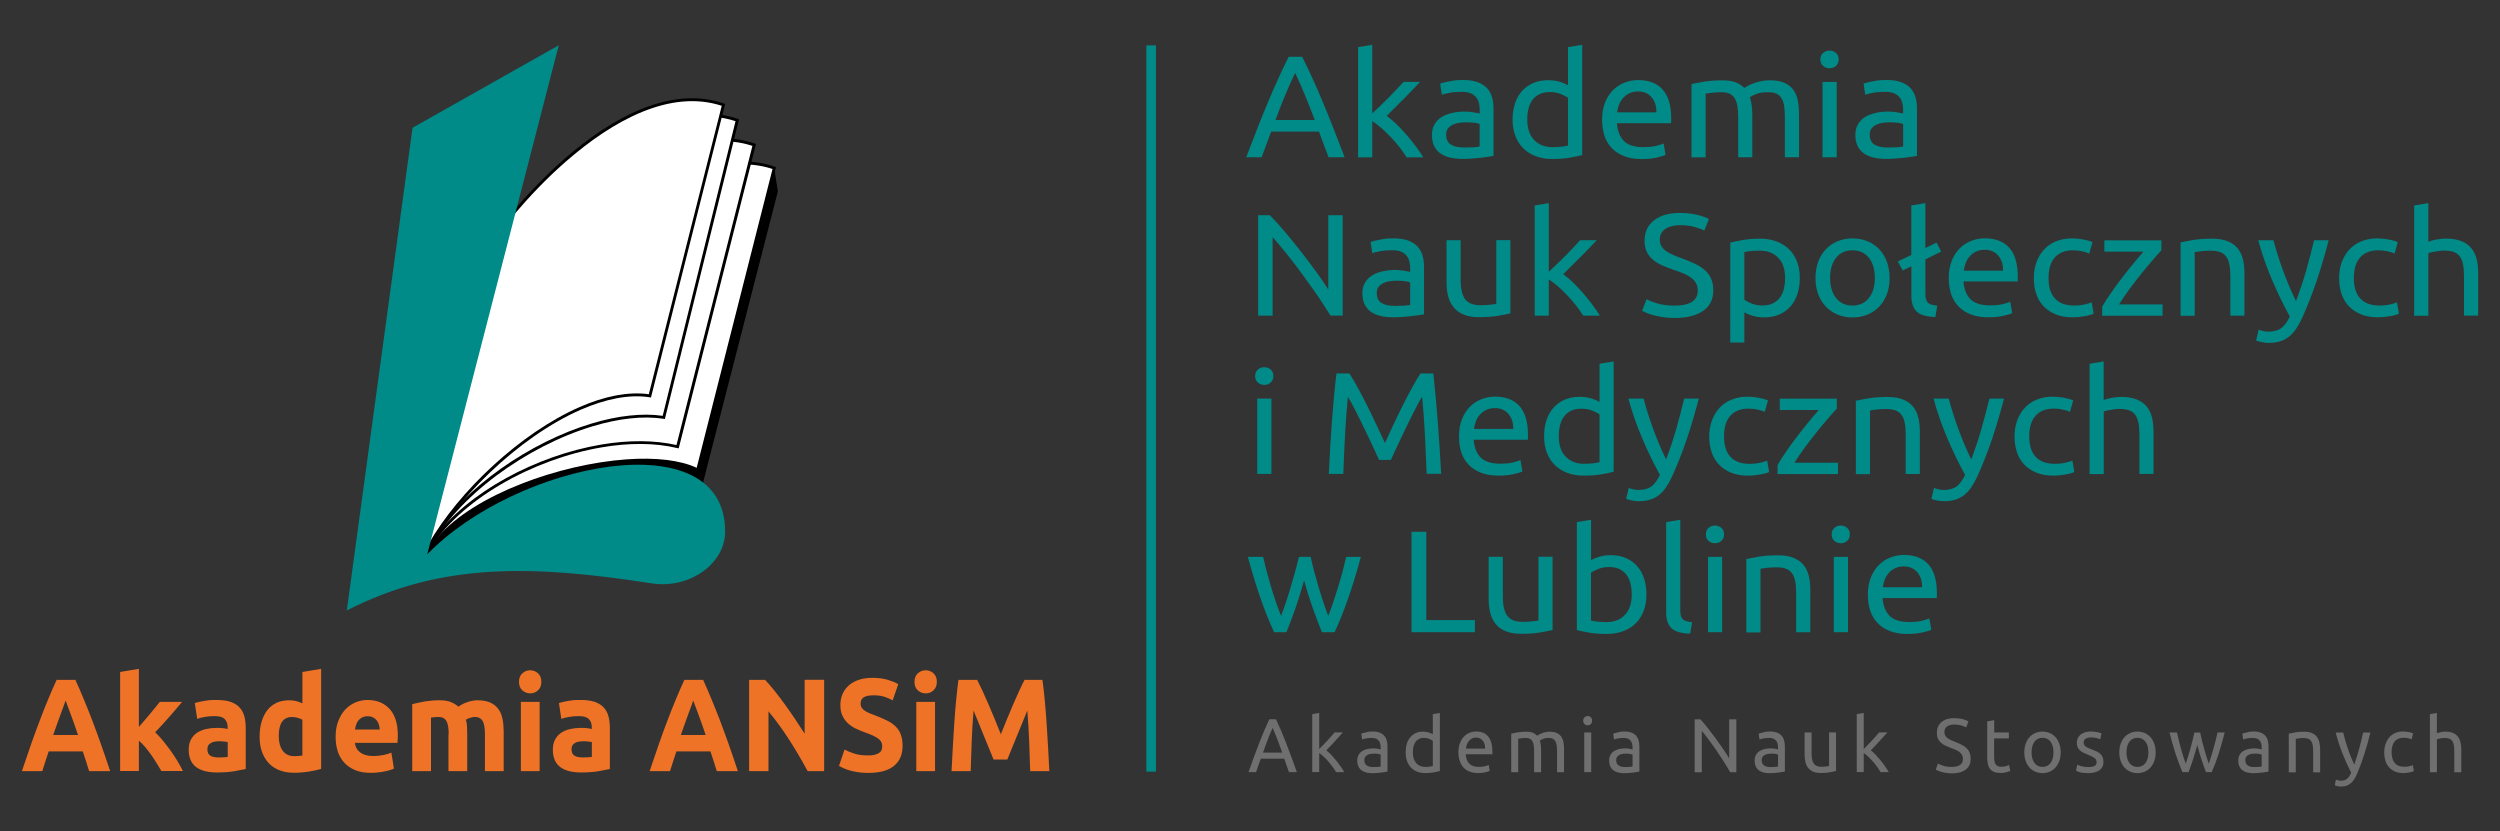 <?xml version="1.0" encoding="utf-8"?>
<!-- Generator: Adobe Illustrator 27.2.0, SVG Export Plug-In . SVG Version: 6.00 Build 0)  -->
<svg version="1.1" id="Warstwa_1" xmlns="http://www.w3.org/2000/svg" xmlns:xlink="http://www.w3.org/1999/xlink" x="0px" y="0px"
	 viewBox="0 0 3331.9 1108" style="enable-background:new 0 0 3331.9 1108;" xml:space="preserve">
<rect x="0" y="0" width="3331.9" height="1108" fill="#333333" stroke="none"/>
<style type="text/css">
	.st0{fill-rule:evenodd;clip-rule:evenodd;fill:#008A88;}
	.st1{fill-rule:evenodd;clip-rule:evenodd;}
	.st2{fill-rule:evenodd;clip-rule:evenodd;fill:#FFFFFF;}
	.st3{fill-rule:evenodd;clip-rule:evenodd;fill:#010101;}
	.st4{fill-rule:evenodd;clip-rule:evenodd;fill:#EE7326;}
	.st5{fill:#008A88;}
	.st6{fill-rule:evenodd;clip-rule:evenodd;fill:#706F6F;}
</style>
<g>
	<g>
		<g>
			<path class="st0" d="M1770.7,209.6c-2.3-5.8-4.5-11.5-6.5-17.1c-2-5.6-4.1-11.3-6.3-17.1h-63.7l-12.8,34.2h-20.5
				c5.4-14.2,10.5-27.3,15.2-39.3c4.7-12,9.4-23.5,13.9-34.3c4.5-10.8,9-21.1,13.5-31c4.5-9.8,9.1-19.6,14-29.3h18
				c4.9,9.7,9.5,19.4,14,29.3c4.5,9.9,9,20.2,13.5,31c4.5,10.8,9.2,22.2,13.9,34.3c4.7,12,9.8,25.1,15.2,39.3H1770.7z M1752.3,159.9
				c-4.3-11.2-8.6-22-12.9-32.5c-4.2-10.5-8.7-20.6-13.3-30.2c-4.7,9.7-9.2,19.7-13.5,30.2c-4.3,10.5-8.5,21.3-12.7,32.5H1752.3z
				 M1848.2,154.4c4,3,8.3,6.6,12.9,11c4.5,4.4,9,9.1,13.4,14.2c4.4,5.1,8.5,10.2,12.5,15.5c3.9,5.2,7.2,10.1,9.9,14.6h-22.1
				c-2.8-4.5-6.1-9.1-9.8-13.8c-3.7-4.7-7.6-9.2-11.7-13.5c-4.1-4.3-8.2-8.3-12.4-11.9c-4.2-3.6-8.2-6.6-12-9.1v48.3H1810V62.8
				l18.9-3.1v91.5c3.2-3.1,6.8-6.5,10.7-10.2c3.9-3.7,7.8-7.5,11.6-11.4c3.8-3.9,7.4-7.6,10.7-11.1c3.4-3.5,6.3-6.7,8.7-9.4h22.1
				c-3.1,3.2-6.5,6.8-10.1,10.6c-3.7,3.9-7.4,7.8-11.4,11.7c-3.9,3.9-7.9,7.9-11.8,11.8C1855.4,147.2,1851.7,150.9,1848.2,154.4z
				 M1951.5,196.6c4.5,0,8.4-0.1,11.9-0.3c3.5-0.2,6.3-0.5,8.6-1.1v-29.9c-1.4-0.6-3.5-1.2-6.6-1.6c-3.1-0.4-6.7-0.7-11.1-0.7
				c-2.8,0-5.8,0.2-9,0.6c-3.2,0.4-6.1,1.2-8.7,2.4c-2.6,1.2-4.8,2.9-6.6,5c-1.8,2.1-2.6,4.9-2.6,8.4c0,6.4,2.2,10.9,6.5,13.4
				C1938.2,195.4,1944.1,196.6,1951.5,196.6z M1949.9,106.6c7.6,0,14,0.9,19.2,2.8c5.2,1.9,9.4,4.5,12.6,7.9
				c3.2,3.4,5.4,7.5,6.8,12.2c1.4,4.7,2,9.9,2,15.5v62.8c-1.6,0.3-3.9,0.6-6.8,1.1c-2.9,0.4-6.2,0.9-9.8,1.3
				c-3.7,0.4-7.6,0.7-11.9,1.1c-4.3,0.3-8.5,0.5-12.7,0.5c-5.9,0-11.4-0.6-16.4-1.7c-5-1.2-9.3-3-13-5.5c-3.7-2.5-6.5-5.8-8.5-9.9
				c-2-4.1-3-9.1-3-14.9c0-5.5,1.2-10.3,3.6-14.3c2.4-4,5.6-7.2,9.6-9.7c4.1-2.4,8.8-4.2,14.2-5.4c5.4-1.2,11.1-1.7,17-1.7
				c1.9,0,3.9,0.1,5.9,0.3c2,0.2,4,0.4,5.8,0.8c1.8,0.3,3.4,0.6,4.8,0.9c1.4,0.3,2.3,0.5,2.8,0.6v-5c0-3-0.3-5.9-1-8.8
				c-0.7-2.9-1.9-5.5-3.7-7.7c-1.8-2.3-4.2-4.1-7.2-5.4c-3-1.4-7-2-11.9-2c-6.2,0-11.7,0.4-16.3,1.3c-4.7,0.8-8.1,1.7-10.4,2.6
				l-2.2-14.9c2.4-1,6.5-2,12.2-3C1937.2,107.1,1943.3,106.6,1949.9,106.6z M2089.8,130.4c-2.3-1.8-5.6-3.5-9.9-5.2
				c-4.3-1.7-9.1-2.5-14.2-2.5c-5.4,0-10,0.9-13.9,2.8c-3.8,1.9-7,4.4-9.4,7.7c-2.4,3.3-4.2,7.2-5.3,11.7c-1.1,4.5-1.6,9.3-1.6,14.5
				c0,11.7,3,20.8,9.1,27.1c6.1,6.4,14.2,9.6,24.3,9.6c5.1,0,9.4-0.2,12.9-0.7c3.5-0.5,6.1-0.9,8-1.4V130.4z M2089.8,62.8l18.9-3.1
				v147c-4.3,1.2-9.9,2.3-16.6,3.5c-6.8,1.2-14.5,1.7-23.3,1.7c-8.1,0-15.4-1.2-21.9-3.7c-6.5-2.4-12-5.9-16.6-10.4
				c-4.6-4.5-8.1-10-10.6-16.5c-2.5-6.5-3.8-13.8-3.8-21.9c0-7.7,1.1-14.8,3.1-21.2c2.1-6.4,5.2-12,9.2-16.6
				c4.1-4.6,9-8.2,14.9-10.8c5.9-2.6,12.6-3.9,20.2-3.9c6.1,0,11.4,0.8,16.1,2.3c4.7,1.5,8.1,3,10.4,4.4V62.8z M2135.2,159.6
				c0-8.9,1.4-16.6,4.1-23.3c2.7-6.6,6.3-12.1,10.8-16.5c4.5-4.4,9.6-7.7,15.4-9.8c5.8-2.2,11.8-3.3,17.8-3.3
				c14.2,0,25.1,4.2,32.6,12.6c7.6,8.4,11.4,21.3,11.4,38.5c0,0.8,0,1.8,0,3c0,1.2-0.1,2.4-0.2,3.4h-72.2c0.8,10.4,4,18.3,9.5,23.8
				c5.5,5.4,14.2,8.1,25.9,8.1c6.6,0,12.2-0.5,16.7-1.6c4.5-1.1,7.9-2.2,10.2-3.2l2.6,15.1c-2.3,1.2-6.3,2.4-12.1,3.7
				c-5.7,1.3-12.3,1.9-19.6,1.9c-9.2,0-17.1-1.3-23.8-4c-6.7-2.6-12.2-6.3-16.5-10.9c-4.3-4.6-7.5-10.1-9.6-16.5
				C2136.3,174.1,2135.2,167.2,2135.2,159.6z M2207.6,149.7c0.1-8.1-2-14.8-6.4-20c-4.4-5.2-10.4-7.8-18.1-7.8
				c-4.3,0-8.1,0.8-11.5,2.4c-3.3,1.6-6.1,3.7-8.4,6.3c-2.3,2.6-4.1,5.5-5.4,8.9c-1.3,3.3-2.1,6.8-2.5,10.2H2207.6z M2254.4,112.1
				c4.3-1,10-2.1,17.1-3.3c7.1-1.2,15.3-1.7,24.6-1.7c6.8,0,12.4,0.9,17,2.6c4.6,1.7,8.4,4.3,11.5,7.6c1-0.6,2.4-1.5,4.5-2.7
				c2-1.2,4.5-2.3,7.5-3.4c3-1.1,6.3-2.1,9.9-2.9c3.6-0.8,7.6-1.3,11.8-1.3c8.1,0,14.7,1.1,19.9,3.4c5.1,2.3,9.2,5.4,12.1,9.6
				c2.9,4.1,4.9,9,5.9,14.7c1,5.7,1.5,11.8,1.5,18.5v56.4h-18.9v-52.5c0-5.9-0.3-11-0.9-15.3c-0.6-4.2-1.8-7.8-3.4-10.6
				c-1.7-2.8-4-4.9-6.9-6.3c-2.9-1.4-6.7-2-11.3-2c-6.4,0-11.6,0.8-15.7,2.4c-4.1,1.6-6.9,3.1-8.4,4.3c1.1,3.4,1.9,7,2.4,11
				c0.5,4,0.8,8.2,0.8,12.6v56.4h-18.8v-52.5c0-5.9-0.3-11-1-15.3c-0.7-4.2-1.9-7.8-3.6-10.6c-1.7-2.8-4-4.9-6.9-6.3
				c-2.9-1.4-6.6-2-11-2c-1.9,0-3.9,0.1-6.1,0.2c-2.2,0.1-4.2,0.3-6.2,0.5c-2,0.2-3.7,0.4-5.4,0.7c-1.6,0.3-2.7,0.4-3.2,0.6v84.8
				h-18.9V112.1z M2447.8,209.6H2429V109.2h18.9V209.6z M2438.3,91c-3.4,0-6.3-1.1-8.6-3.2c-2.4-2.1-3.6-5-3.6-8.6
				c0-3.6,1.2-6.5,3.6-8.6c2.4-2.1,5.2-3.2,8.6-3.2c3.4,0,6.2,1.1,8.6,3.2c2.4,2.1,3.6,5,3.6,8.6c0,3.6-1.2,6.5-3.6,8.6
				C2444.5,89.9,2441.7,91,2438.3,91z M2515.9,196.6c4.5,0,8.4-0.1,11.9-0.3c3.5-0.2,6.3-0.5,8.6-1.1v-29.9
				c-1.4-0.6-3.6-1.2-6.6-1.6c-3-0.4-6.7-0.7-11-0.7c-2.8,0-5.8,0.2-9,0.6c-3.2,0.4-6.1,1.2-8.7,2.4c-2.6,1.2-4.8,2.9-6.6,5
				c-1.8,2.1-2.6,4.9-2.6,8.4c0,6.4,2.2,10.9,6.5,13.4C2502.6,195.4,2508.5,196.6,2515.9,196.6z M2514.3,106.6
				c7.6,0,14,0.9,19.2,2.8c5.2,1.9,9.4,4.5,12.6,7.9c3.2,3.4,5.4,7.5,6.8,12.2c1.4,4.7,2,9.9,2,15.5v62.8c-1.6,0.3-3.9,0.6-6.8,1.1
				c-2.9,0.4-6.2,0.9-9.8,1.3c-3.6,0.4-7.6,0.7-11.9,1.1c-4.2,0.3-8.5,0.5-12.7,0.5c-5.9,0-11.4-0.6-16.4-1.7c-5-1.2-9.3-3-13-5.5
				c-3.6-2.5-6.5-5.8-8.5-9.9c-2-4.1-3.1-9.1-3.1-14.9c0-5.5,1.2-10.3,3.6-14.3c2.4-4,5.6-7.2,9.6-9.7c4.1-2.4,8.8-4.2,14.2-5.4
				c5.4-1.2,11.1-1.7,17-1.7c1.9,0,3.8,0.1,5.9,0.3c2,0.2,4,0.4,5.8,0.8c1.8,0.3,3.4,0.6,4.8,0.9c1.4,0.3,2.3,0.5,2.8,0.6v-5
				c0-3-0.3-5.9-1-8.8c-0.7-2.9-1.9-5.5-3.7-7.7c-1.8-2.3-4.2-4.1-7.2-5.4c-3.1-1.4-7-2-11.9-2c-6.2,0-11.7,0.4-16.3,1.3
				c-4.7,0.8-8.1,1.7-10.4,2.6l-2.2-14.9c2.4-1,6.5-2,12.2-3C2501.5,107.1,2507.7,106.6,2514.3,106.6z M1773.2,420.6
				c-3-4.8-6.4-10.1-10.2-16c-3.8-5.9-8-12.1-12.5-18.4c-4.5-6.4-9.1-12.8-13.9-19.4c-4.8-6.6-9.6-12.9-14.3-19
				c-4.7-6.1-9.3-11.9-13.8-17.3c-4.5-5.4-8.6-10.2-12.4-14.3v104.5h-19.3V286.8h15.6c6.4,6.4,13.1,13.9,20.4,22.5
				c7.2,8.6,14.4,17.4,21.5,26.5c7.1,9.1,13.8,18,20.1,26.7c6.3,8.8,11.6,16.5,15.9,23.4v-99.1h19.2v133.8H1773.2z M1858.9,407.7
				c4.5,0,8.4-0.1,11.9-0.3c3.5-0.2,6.3-0.5,8.6-1.1v-29.9c-1.4-0.6-3.6-1.2-6.6-1.6c-3-0.4-6.7-0.7-11-0.7c-2.8,0-5.8,0.2-9,0.6
				c-3.2,0.4-6.1,1.2-8.7,2.4c-2.6,1.2-4.8,2.9-6.6,5c-1.8,2.1-2.6,4.9-2.6,8.4c0,6.4,2.2,10.9,6.5,13.4
				C1845.6,406.4,1851.5,407.7,1858.9,407.7z M1857.3,317.7c7.6,0,14,0.9,19.2,2.8c5.2,1.9,9.4,4.5,12.6,7.9
				c3.2,3.4,5.4,7.5,6.8,12.2c1.4,4.7,2,9.9,2,15.5v62.8c-1.6,0.3-3.9,0.6-6.8,1.1c-2.9,0.4-6.2,0.9-9.8,1.3
				c-3.6,0.4-7.6,0.7-11.9,1.1c-4.2,0.3-8.5,0.5-12.7,0.5c-5.9,0-11.4-0.6-16.4-1.7c-5-1.2-9.3-3-13-5.5c-3.6-2.5-6.5-5.8-8.5-9.9
				c-2-4.1-3.1-9.1-3.1-14.9c0-5.5,1.2-10.3,3.6-14.3c2.4-4,5.6-7.2,9.6-9.7s8.8-4.2,14.2-5.4c5.4-1.2,11.1-1.7,17-1.7
				c1.9,0,3.8,0.1,5.9,0.3c2,0.2,4,0.4,5.8,0.8c1.8,0.3,3.4,0.6,4.8,0.9c1.4,0.3,2.3,0.5,2.8,0.6v-5c0-3-0.3-5.9-1-8.8
				c-0.7-2.9-1.9-5.5-3.7-7.7c-1.8-2.3-4.2-4.1-7.2-5.4c-3.1-1.3-7-2-11.9-2c-6.2,0-11.7,0.4-16.3,1.3c-4.7,0.8-8.1,1.7-10.4,2.6
				l-2.2-14.9c2.4-1,6.5-2,12.2-3C1844.5,318.1,1850.7,317.7,1857.3,317.7z M2013,417.7c-4.3,1-10,2.1-17.1,3.3
				c-7.1,1.2-15.3,1.7-24.6,1.7c-8.1,0-14.9-1.1-20.5-3.4c-5.5-2.3-10-5.4-13.4-9.6c-3.4-4.1-5.8-9-7.3-14.6
				c-1.5-5.6-2.2-11.8-2.2-18.6v-56.4h18.8v52.5c0,12.2,2,21,6.1,26.3c4.1,5.3,10.9,7.9,20.5,7.9c2,0,4.1-0.1,6.3-0.2
				c2.2-0.1,4.2-0.3,6.1-0.5c1.9-0.2,3.6-0.4,5.2-0.6c1.5-0.2,2.7-0.4,3.3-0.7v-84.8h18.8V417.7z M2083.5,365.4
				c4.1,3,8.3,6.6,12.9,11c4.5,4.4,9,9.1,13.4,14.2c4.4,5.1,8.5,10.2,12.5,15.5c3.9,5.2,7.2,10.1,9.9,14.6h-22.1
				c-2.8-4.5-6.1-9.1-9.8-13.8c-3.7-4.7-7.6-9.2-11.7-13.5c-4.1-4.3-8.2-8.3-12.4-11.9c-4.2-3.6-8.2-6.6-12-9.1v48.3h-18.8V273.8
				l18.8-3.1v91.5c3.2-3.1,6.8-6.5,10.8-10.2c3.9-3.7,7.8-7.5,11.6-11.4c3.8-3.9,7.4-7.6,10.7-11.1c3.4-3.5,6.3-6.7,8.7-9.4h22.1
				c-3.1,3.2-6.5,6.8-10.1,10.6c-3.7,3.9-7.4,7.8-11.4,11.7c-3.9,3.9-7.9,7.9-11.9,11.8S2087,361.9,2083.5,365.4z M2231.9,407.3
				c20.5,0,30.8-6.7,30.8-20.1c0-4.1-0.9-7.6-2.7-10.5c-1.8-2.9-4.3-5.4-7.4-7.5c-3.1-2.1-6.7-4-10.6-5.5c-4-1.5-8.2-3.1-12.7-4.6
				c-5.1-1.7-10-3.6-14.6-5.7c-4.6-2.1-8.6-4.6-12-7.5c-3.4-2.9-6-6.3-8-10.3c-1.9-4-2.9-8.8-2.9-14.5c0-11.7,4.2-20.9,12.6-27.4
				c8.4-6.6,19.9-9.9,34.7-9.9c8.5,0,16.2,0.9,23.2,2.6c7,1.7,12.1,3.6,15.3,5.7l-6.3,15.3c-2.8-1.7-7.1-3.3-12.7-4.9
				c-5.6-1.6-12.1-2.4-19.6-2.4c-3.8,0-7.3,0.4-10.5,1.2c-3.2,0.8-6.1,1.9-8.5,3.5s-4.4,3.5-5.8,5.9c-1.4,2.4-2.1,5.2-2.1,8.4
				c0,3.6,0.7,6.6,2.2,9.1c1.5,2.4,3.6,4.6,6.3,6.5c2.7,1.9,5.8,3.6,9.4,5.1c3.6,1.5,7.5,3.1,11.9,4.6c6.1,2.3,11.7,4.6,16.7,7
				c5.1,2.3,9.5,5.1,13.2,8.3c3.7,3.2,6.6,7.1,8.6,11.5c2,4.4,3,9.8,3,16.1c0,11.7-4.5,20.7-13.5,27c-9,6.3-21.7,9.5-38,9.5
				c-5.5,0-10.6-0.4-15.3-1.1s-8.8-1.5-12.5-2.5c-3.7-1-6.8-2-9.4-3.1c-2.6-1.1-4.7-2-6.2-2.8l5.9-15.5c3.1,1.7,7.8,3.5,14.2,5.6
				C2215,406.2,2222.7,407.3,2231.9,407.3z M2379.1,370.6c0-11.7-3-20.7-9.1-27c-6.1-6.3-14.2-9.5-24.3-9.5
				c-5.7,0-10.1,0.2-13.3,0.6c-3.2,0.4-5.7,0.8-7.6,1.4v63.3c2.3,1.8,5.6,3.5,9.9,5.2c4.3,1.7,9.1,2.5,14.2,2.5
				c5.4,0,10-0.9,13.9-2.8c3.8-1.9,7-4.4,9.4-7.7c2.4-3.3,4.2-7.1,5.3-11.6C2378.5,380.5,2379.1,375.7,2379.1,370.6z M2398.7,370.6
				c0,7.6-1,14.6-3.1,21.1c-2.1,6.4-5.2,12-9.2,16.6c-4.1,4.6-9,8.2-14.9,10.8c-5.9,2.6-12.6,3.9-20.2,3.9c-6.1,0-11.5-0.8-16.1-2.3
				c-4.7-1.5-8.1-3-10.4-4.4v40.2h-18.8V323.3c4.5-1,10-2.2,16.7-3.4c6.7-1.2,14.4-1.8,23.2-1.8c8.1,0,15.4,1.2,21.9,3.7
				c6.5,2.4,12,5.9,16.6,10.4c4.6,4.5,8.1,10,10.6,16.5C2397.5,355.2,2398.7,362.5,2398.7,370.6z M2518.4,370.4
				c0,8-1.2,15.2-3.6,21.6c-2.4,6.4-5.8,12-10.2,16.6c-4.4,4.6-9.6,8.2-15.7,10.7c-6.1,2.5-12.7,3.8-19.9,3.8s-13.8-1.3-19.9-3.8
				c-6.1-2.5-11.3-6.1-15.7-10.7c-4.4-4.6-7.8-10.2-10.2-16.6c-2.4-6.4-3.6-13.6-3.6-21.6c0-7.9,1.2-15,3.6-21.5
				c2.4-6.5,5.8-12.1,10.2-16.7c4.4-4.6,9.6-8.2,15.7-10.7c6.1-2.5,12.7-3.8,19.9-3.8s13.8,1.3,19.9,3.8c6.1,2.5,11.3,6.1,15.7,10.7
				c4.4,4.6,7.8,10.2,10.2,16.7C2517.1,355.3,2518.4,362.5,2518.4,370.4z M2498.7,370.4c0-11.3-2.7-20.3-8-26.9
				c-5.3-6.6-12.6-9.9-21.8-9.9c-9.2,0-16.5,3.3-21.8,9.9c-5.3,6.6-8,15.6-8,26.9c0,11.3,2.7,20.3,8,26.9c5.3,6.6,12.6,9.9,21.8,9.9
				c9.2,0,16.5-3.3,21.8-9.9C2496,390.7,2498.7,381.7,2498.7,370.4z M2579.4,422.5c-11.6-0.3-19.9-2.6-24.7-7.1
				c-4.9-4.5-7.3-11.5-7.3-21.1v-39.4l-11.6,5.6l-6.5-12l18-8.7v-66l18.8-3.1v59.9l14.8-7.3l6.3,12l-21.1,10.4v45.8
				c0,3,0.3,5.4,0.8,7.3c0.5,1.9,1.4,3.5,2.6,4.6c1.2,1.2,2.8,2,4.9,2.6c2,0.6,4.5,1.1,7.5,1.4L2579.4,422.5z M2597.2,370.6
				c0-8.9,1.4-16.6,4.1-23.3c2.7-6.6,6.3-12.1,10.7-16.5c4.5-4.4,9.6-7.7,15.4-9.9c5.8-2.2,11.8-3.3,17.8-3.3
				c14.2,0,25.1,4.2,32.7,12.6c7.6,8.4,11.3,21.3,11.3,38.5c0,0.8,0,1.8,0,3c0,1.2-0.1,2.3-0.2,3.4h-72.2c0.8,10.4,4,18.3,9.5,23.8
				c5.5,5.4,14.2,8.1,26,8.1c6.6,0,12.2-0.5,16.7-1.6c4.5-1.1,7.9-2.2,10.2-3.2l2.6,15.1c-2.3,1.2-6.3,2.4-12.1,3.7
				c-5.8,1.3-12.3,1.9-19.6,1.9c-9.2,0-17.1-1.3-23.8-4c-6.7-2.6-12.2-6.3-16.5-10.9c-4.3-4.6-7.5-10.1-9.6-16.5
				C2598.3,385.2,2597.2,378.2,2597.2,370.6z M2669.6,360.7c0.1-8.1-2-14.8-6.4-20c-4.4-5.2-10.4-7.8-18.1-7.8
				c-4.3,0-8.1,0.8-11.5,2.4s-6.1,3.7-8.4,6.3c-2.3,2.6-4.1,5.5-5.4,8.9c-1.3,3.3-2.1,6.8-2.5,10.2H2669.6z M2762.2,422.9
				c-8.5,0-16-1.3-22.4-3.9c-6.4-2.6-11.8-6.2-16.2-10.8s-7.7-10.1-9.8-16.5c-2.2-6.4-3.2-13.4-3.2-21.1c0-7.7,1.2-14.8,3.5-21.2
				c2.4-6.4,5.7-12,10-16.7c4.3-4.7,9.6-8.4,15.9-11c6.3-2.6,13.3-4,21-4c4.7,0,9.5,0.4,14.2,1.2c4.7,0.8,9.3,2,13.6,3.7l-4.3,15.3
				c-2.8-1.3-6.1-2.3-9.8-3.1c-3.7-0.8-7.7-1.2-11.9-1.2c-10.5,0-18.6,3.2-24.2,9.5c-5.6,6.3-8.4,15.5-8.4,27.6
				c0,5.4,0.6,10.4,1.9,14.9c1.3,4.5,3.3,8.4,6.1,11.6c2.8,3.2,6.3,5.7,10.6,7.4c4.3,1.7,9.6,2.6,15.8,2.6c5,0,9.5-0.5,13.6-1.4
				s7.2-1.9,9.5-2.9l2.6,15.1c-1.1,0.6-2.6,1.3-4.7,1.8c-2,0.6-4.3,1.1-6.9,1.5c-2.6,0.5-5.3,0.8-8.2,1.2
				C2767.7,422.7,2764.9,422.9,2762.2,422.9z M2880.6,333.7c-2.8,3-6.6,7.1-11.3,12.6c-4.7,5.4-9.7,11.4-15,18
				c-5.3,6.6-10.7,13.5-16,20.7c-5.3,7.2-10,14.1-14.1,20.7h58v15.1h-80.5v-12c3.2-5.7,7.2-11.9,12-18.7c4.7-6.8,9.7-13.6,14.9-20.4
				c5.2-6.8,10.3-13.1,15.2-19.1c4.9-6,9.2-11,12.9-15.2h-52.1v-15.1h76V333.7z M2906.2,323.1c4.3-1,10.1-2.1,17.2-3.3
				c7.2-1.2,15.4-1.7,24.7-1.7c8.4,0,15.3,1.1,20.9,3.4c5.5,2.3,10,5.4,13.3,9.5s5.7,8.9,7,14.6c1.4,5.7,2,11.9,2,18.7v56.4h-18.8
				v-52.5c0-6.2-0.4-11.5-1.3-15.8c-0.9-4.4-2.3-7.9-4.4-10.6c-2-2.7-4.7-4.7-8.1-5.9c-3.4-1.2-7.6-1.8-12.6-1.8
				c-2,0-4.1,0.1-6.3,0.2c-2.2,0.1-4.2,0.3-6.2,0.5c-2,0.2-3.7,0.4-5.3,0.7c-1.6,0.3-2.7,0.4-3.3,0.6v84.8h-18.8V323.1z
				 M3010.2,439.3c1.5,0.6,3.4,1.3,5.8,1.8c2.4,0.6,4.7,0.9,7,0.9c7.4,0,13.2-1.6,17.4-4.7c4.2-3.2,8-8.3,11.4-15.4
				c-8.5-15.4-16.5-31.8-23.8-49.1c-7.4-17.3-13.5-34.9-18.3-52.6h20.3c1.5,5.8,3.3,12,5.4,18.7c2.1,6.7,4.4,13.6,7,20.7
				c2.6,7.1,5.3,14.2,8.3,21.2c3,7.1,6.1,13.9,9.3,20.5c5.1-13.5,9.6-26.9,13.4-40.2c3.8-13.3,7.4-26.9,10.7-40.9h19.5
				c-4.9,18.9-10.3,37.1-16.2,54.6c-5.9,17.4-12.4,33.8-19.2,49c-2.7,5.8-5.5,10.8-8.4,15c-2.9,4.2-6.1,7.6-9.6,10.3
				c-3.5,2.7-7.5,4.7-11.9,6s-9.4,1.9-14.9,1.9c-1.5,0-3-0.1-4.7-0.3c-1.6-0.2-3.2-0.4-4.8-0.8c-1.6-0.3-3-0.7-4.3-1.1
				c-1.3-0.4-2.2-0.7-2.7-1L3010.2,439.3z M3169.1,422.9c-8.5,0-16-1.3-22.4-3.9c-6.4-2.6-11.8-6.2-16.2-10.8s-7.7-10.1-9.8-16.5
				c-2.2-6.4-3.2-13.4-3.2-21.1c0-7.7,1.2-14.8,3.5-21.2c2.4-6.4,5.7-12,10-16.7c4.3-4.7,9.6-8.4,15.9-11c6.3-2.6,13.3-4,21-4
				c4.7,0,9.5,0.4,14.2,1.2c4.7,0.8,9.3,2,13.6,3.7l-4.3,15.3c-2.8-1.3-6.1-2.3-9.8-3.1c-3.7-0.8-7.7-1.2-11.9-1.2
				c-10.5,0-18.6,3.2-24.2,9.5c-5.6,6.3-8.4,15.5-8.4,27.6c0,5.4,0.6,10.4,1.9,14.9c1.3,4.5,3.3,8.4,6.1,11.6
				c2.8,3.2,6.3,5.7,10.6,7.4c4.3,1.7,9.6,2.6,15.8,2.6c5,0,9.5-0.5,13.6-1.4c4-0.9,7.2-1.9,9.5-2.9l2.6,15.1
				c-1.1,0.6-2.6,1.3-4.7,1.8c-2,0.6-4.3,1.1-6.9,1.5c-2.6,0.5-5.3,0.8-8.2,1.2C3174.6,422.7,3171.8,422.9,3169.1,422.9z
				 M3217.5,420.6V273.8l18.9-3.1v51.4c3.5-1.3,7.3-2.3,11.3-3c4-0.7,7.9-1.1,11.9-1.1c8.4,0,15.3,1.1,20.9,3.4
				c5.5,2.3,10,5.4,13.3,9.5s5.6,8.9,7,14.6c1.4,5.7,2,11.9,2,18.7v56.4h-18.9v-52.5c0-6.2-0.4-11.5-1.3-15.8
				c-0.9-4.4-2.3-7.9-4.4-10.6c-2-2.7-4.7-4.7-8.1-5.9c-3.4-1.2-7.6-1.8-12.6-1.8c-2,0-4.1,0.1-6.3,0.4c-2.2,0.3-4.2,0.5-6.2,0.9
				c-2,0.3-3.7,0.7-5.3,1.1c-1.6,0.4-2.7,0.7-3.3,1v83.4H3217.5z M1694.5,631.6h-18.9V531.2h18.9V631.6z M1685,513
				c-3.4,0-6.3-1.1-8.6-3.2c-2.4-2.1-3.6-5-3.6-8.6c0-3.6,1.2-6.5,3.6-8.6c2.4-2.1,5.2-3.2,8.6-3.2c3.4,0,6.2,1.1,8.6,3.2
				s3.5,5,3.5,8.6c0,3.6-1.2,6.5-3.5,8.6C1691.2,512,1688.3,513,1685,513z"/>
		</g>
		<g>
			<path class="st0" d="M1838,613.1c-1.4-3.1-3.1-7-5.4-11.8c-2.2-4.8-4.6-9.9-7.2-15.4c-2.6-5.5-5.3-11.2-8.2-17.1
				c-2.9-5.9-5.7-11.4-8.2-16.6c-2.6-5.2-5-9.9-7.2-14c-2.2-4.1-4-7.3-5.4-9.5c-1.5,15.2-2.7,31.6-3.7,49.3
				c-0.9,17.7-1.8,35.6-2.4,53.6h-19.3c0.6-11.6,1.2-23.3,1.8-35.1c0.7-11.8,1.5-23.4,2.3-34.8c0.9-11.4,1.8-22.5,2.8-33.3
				c1-10.8,2.1-21.1,3.3-30.7h17.2c3.7,5.7,7.6,12.4,11.8,20.1c4.2,7.7,8.4,15.8,12.6,24.2c4.2,8.4,8.3,16.9,12.2,25.3
				c3.9,8.4,7.5,16.1,10.8,23.1c3.2-7,6.8-14.6,10.7-23.1c3.9-8.4,8-16.9,12.2-25.3c4.2-8.4,8.4-16.5,12.6-24.2
				c4.2-7.7,8.1-14.4,11.8-20.1h17.2c4.6,43.1,8,87.7,10.4,133.8h-19.3c-0.7-18-1.5-35.9-2.4-53.6c-1-17.7-2.2-34.2-3.7-49.3
				c-1.3,2.2-3.1,5.3-5.4,9.5c-2.2,4.1-4.6,8.8-7.2,14c-2.6,5.2-5.3,10.7-8.2,16.6c-2.9,5.9-5.7,11.6-8.2,17.1
				c-2.6,5.5-5,10.7-7.2,15.4c-2.2,4.8-4,8.7-5.4,11.8H1838z M1944.5,581.6c0-8.9,1.4-16.6,4.1-23.3s6.3-12.1,10.7-16.5
				c4.5-4.4,9.6-7.7,15.4-9.9c5.8-2.2,11.8-3.3,17.8-3.3c14.2,0,25.1,4.2,32.6,12.6c7.6,8.4,11.3,21.3,11.3,38.5c0,0.8,0,1.8,0,3
				c0,1.2-0.1,2.3-0.2,3.4h-72.2c0.8,10.4,4,18.3,9.5,23.8c5.5,5.4,14.2,8.1,26,8.1c6.6,0,12.2-0.5,16.7-1.6
				c4.5-1.1,7.9-2.2,10.2-3.2l2.6,15.1c-2.3,1.2-6.3,2.4-12.1,3.7c-5.8,1.3-12.3,1.9-19.6,1.9c-9.2,0-17.1-1.3-23.8-4
				c-6.7-2.6-12.2-6.3-16.5-10.9c-4.3-4.6-7.5-10.1-9.6-16.5C1945.5,596.2,1944.5,589.2,1944.5,581.6z M2016.8,571.7
				c0.1-8.1-2-14.8-6.4-20c-4.4-5.2-10.4-7.8-18.1-7.8c-4.3,0-8.1,0.8-11.5,2.4c-3.3,1.6-6.1,3.7-8.4,6.3c-2.3,2.6-4.1,5.5-5.4,8.9
				c-1.3,3.3-2.1,6.8-2.5,10.2H2016.8z M2131.8,552.4c-2.3-1.8-5.6-3.5-9.9-5.2c-4.3-1.7-9.1-2.5-14.2-2.5c-5.4,0-10,0.9-13.9,2.8
				c-3.9,1.9-7,4.4-9.4,7.7c-2.4,3.3-4.2,7.2-5.3,11.7c-1.1,4.5-1.6,9.3-1.6,14.5c0,11.7,3,20.8,9.1,27.1c6.1,6.4,14.2,9.6,24.3,9.6
				c5.1,0,9.4-0.2,12.9-0.7c3.5-0.5,6.1-0.9,8-1.4V552.4z M2131.8,484.8l18.8-3.1v147c-4.3,1.2-9.9,2.3-16.6,3.5
				c-6.8,1.2-14.5,1.7-23.3,1.7c-8.1,0-15.4-1.2-21.9-3.7c-6.5-2.5-12-5.9-16.6-10.4c-4.6-4.5-8.1-10-10.6-16.5
				c-2.5-6.5-3.7-13.8-3.7-21.9c0-7.7,1-14.8,3.1-21.2c2.1-6.4,5.2-12,9.2-16.6c4.1-4.6,9-8.2,14.9-10.8c5.9-2.6,12.6-3.9,20.2-3.9
				c6.1,0,11.5,0.8,16.1,2.3c4.7,1.5,8.1,3,10.4,4.4V484.8z M2170.7,650.3c1.5,0.6,3.4,1.3,5.8,1.8c2.4,0.6,4.7,0.9,7,0.9
				c7.4,0,13.2-1.6,17.4-4.7c4.2-3.2,8-8.3,11.4-15.4c-8.5-15.4-16.5-31.8-23.8-49.1c-7.4-17.3-13.5-34.9-18.3-52.6h20.3
				c1.5,5.8,3.3,12,5.4,18.7c2.1,6.7,4.4,13.6,7,20.7c2.6,7.1,5.3,14.2,8.3,21.2c3,7.1,6.1,13.9,9.3,20.5
				c5.1-13.5,9.6-26.9,13.4-40.2c3.8-13.3,7.4-26.9,10.7-40.9h19.5c-4.9,18.9-10.3,37.1-16.2,54.6c-5.9,17.4-12.4,33.8-19.3,49
				c-2.7,5.8-5.5,10.8-8.4,15c-2.9,4.2-6.1,7.6-9.6,10.3c-3.5,2.7-7.5,4.7-11.9,6c-4.4,1.3-9.4,1.9-14.9,1.9c-1.5,0-3-0.1-4.7-0.3
				c-1.6-0.2-3.2-0.4-4.8-0.8c-1.5-0.3-3-0.7-4.3-1.1c-1.3-0.4-2.2-0.7-2.7-1L2170.7,650.3z M2329.6,633.9c-8.5,0-16-1.3-22.4-3.9
				c-6.4-2.6-11.8-6.2-16.2-10.8c-4.4-4.6-7.7-10.1-9.8-16.5c-2.2-6.4-3.2-13.4-3.2-21.1c0-7.7,1.2-14.8,3.6-21.2
				c2.4-6.4,5.7-12,10-16.7c4.3-4.7,9.6-8.4,15.9-11c6.3-2.6,13.3-4,21-4c4.7,0,9.5,0.4,14.2,1.2c4.7,0.8,9.3,2,13.6,3.7l-4.3,15.3
				c-2.8-1.3-6.1-2.3-9.8-3.1c-3.7-0.8-7.7-1.2-11.9-1.2c-10.5,0-18.6,3.2-24.2,9.5c-5.6,6.3-8.4,15.5-8.4,27.6
				c0,5.4,0.6,10.4,1.9,14.9c1.3,4.5,3.3,8.4,6.1,11.6c2.8,3.2,6.3,5.7,10.6,7.4c4.3,1.7,9.6,2.6,15.8,2.6c5,0,9.5-0.5,13.6-1.4
				s7.2-1.9,9.5-2.9l2.6,15.1c-1.1,0.6-2.6,1.3-4.7,1.8c-2,0.6-4.3,1.1-6.9,1.5c-2.6,0.5-5.3,0.8-8.2,1.2
				C2335.1,633.8,2332.3,633.9,2329.6,633.9z M2448,544.7c-2.8,3-6.6,7.1-11.3,12.6c-4.7,5.4-9.7,11.4-15,18
				c-5.3,6.6-10.7,13.5-16,20.7c-5.3,7.2-10,14.1-14.1,20.7h58v15.1h-80.5v-12c3.2-5.7,7.2-11.9,11.9-18.7
				c4.7-6.8,9.7-13.6,14.9-20.4c5.2-6.8,10.3-13.1,15.2-19.1c4.9-6,9.2-11,12.9-15.2H2372v-15.1h76V544.7z M2473.6,534.1
				c4.3-1,10.1-2.1,17.2-3.3c7.2-1.2,15.4-1.7,24.7-1.7c8.4,0,15.3,1.1,20.9,3.4c5.5,2.3,10,5.4,13.3,9.5c3.3,4.1,5.6,8.9,7,14.6
				c1.4,5.7,2,11.9,2,18.7v56.4h-18.9v-52.5c0-6.2-0.4-11.5-1.3-15.8c-0.9-4.4-2.3-7.9-4.4-10.6c-2-2.7-4.7-4.7-8.1-5.9
				c-3.4-1.2-7.6-1.8-12.6-1.8c-2,0-4.1,0.1-6.3,0.2c-2.2,0.1-4.2,0.3-6.2,0.5c-2,0.2-3.7,0.4-5.3,0.7c-1.5,0.3-2.7,0.4-3.3,0.6
				v84.8h-18.9V534.1z M2577.5,650.3c1.5,0.6,3.4,1.3,5.8,1.8c2.4,0.6,4.7,0.9,7,0.9c7.4,0,13.2-1.6,17.4-4.7
				c4.2-3.2,8-8.3,11.3-15.4c-8.5-15.4-16.5-31.8-23.8-49.1s-13.5-34.9-18.3-52.6h20.3c1.5,5.8,3.3,12,5.4,18.7
				c2.1,6.7,4.4,13.6,7,20.7c2.6,7.1,5.3,14.2,8.3,21.2c3,7.1,6.1,13.9,9.3,20.5c5.1-13.5,9.6-26.9,13.4-40.2
				c3.8-13.3,7.4-26.9,10.8-40.9h19.5c-4.9,18.9-10.3,37.1-16.2,54.6c-5.9,17.4-12.4,33.8-19.3,49c-2.7,5.8-5.5,10.8-8.4,15
				c-2.9,4.2-6.1,7.6-9.6,10.3c-3.5,2.7-7.5,4.7-11.9,6c-4.4,1.3-9.4,1.9-14.9,1.9c-1.5,0-3-0.1-4.7-0.3c-1.6-0.2-3.2-0.4-4.8-0.8
				c-1.6-0.3-3-0.7-4.3-1.1c-1.3-0.4-2.2-0.7-2.7-1L2577.5,650.3z M2736.5,633.9c-8.5,0-16-1.3-22.4-3.9
				c-6.4-2.6-11.8-6.2-16.2-10.8c-4.4-4.6-7.7-10.1-9.8-16.5c-2.2-6.4-3.2-13.4-3.2-21.1c0-7.7,1.2-14.8,3.5-21.2
				c2.4-6.4,5.7-12,10-16.7c4.3-4.7,9.6-8.4,15.9-11c6.3-2.6,13.3-4,21-4c4.7,0,9.5,0.4,14.2,1.2c4.7,0.8,9.3,2,13.6,3.7l-4.3,15.3
				c-2.8-1.3-6.1-2.3-9.8-3.1c-3.7-0.8-7.7-1.2-11.9-1.2c-10.5,0-18.6,3.2-24.2,9.5c-5.6,6.3-8.4,15.5-8.4,27.6
				c0,5.4,0.6,10.4,1.9,14.9c1.3,4.5,3.3,8.4,6.1,11.6c2.8,3.2,6.3,5.7,10.6,7.4c4.3,1.7,9.6,2.6,15.8,2.6c5,0,9.5-0.5,13.6-1.4
				c4.1-0.9,7.2-1.9,9.5-2.9l2.6,15.1c-1.1,0.6-2.6,1.3-4.7,1.8c-2,0.6-4.3,1.1-6.9,1.5c-2.6,0.5-5.3,0.8-8.2,1.2
				C2742,633.8,2739.2,633.9,2736.5,633.9z M2784.9,631.6V484.8l18.8-3.1v51.4c3.5-1.3,7.3-2.3,11.3-3c4-0.7,7.9-1.1,11.9-1.1
				c8.4,0,15.3,1.1,20.9,3.4s10,5.4,13.3,9.5c3.3,4.1,5.7,8.9,7,14.6c1.3,5.7,2,11.9,2,18.7v56.4h-18.8v-52.5
				c0-6.2-0.4-11.5-1.3-15.8c-0.9-4.4-2.3-7.9-4.4-10.6c-2-2.7-4.7-4.7-8.1-5.9c-3.4-1.2-7.6-1.8-12.6-1.8c-2,0-4.1,0.1-6.3,0.4
				c-2.2,0.3-4.2,0.5-6.2,0.9c-2,0.3-3.7,0.7-5.3,1.1c-1.5,0.4-2.7,0.7-3.3,1v83.4H2784.9z M1761.8,842.6
				c-3.8-9.3-7.8-19.9-12.1-31.8c-4.2-11.9-8.1-24.3-11.7-37.2c-3.5,12.9-7.4,25.3-11.5,37.2c-4.2,11.9-8.2,22.5-12,31.8h-16.4
				c-6.2-13.3-12.3-28.4-18.2-45.4c-5.9-17-11.5-35.3-16.8-55h20.3c1.4,6.1,3,12.6,4.9,19.7c1.9,7.1,3.9,14.2,6,21.2
				c2.1,7.1,4.3,13.9,6.6,20.5c2.3,6.6,4.5,12.3,6.5,17.2c2.3-6.1,4.6-12.5,6.8-19.2c2.2-6.8,4.4-13.6,6.4-20.5
				c2-6.9,4-13.6,5.8-20.3c1.8-6.6,3.4-12.8,4.8-18.6h15.6c1.2,5.8,2.7,12,4.5,18.6c1.8,6.6,3.7,13.4,5.7,20.3
				c2,6.9,4.2,13.7,6.4,20.5c2.2,6.8,4.5,13.2,6.8,19.2c2-4.9,4.2-10.6,6.4-17.2c2.2-6.6,4.4-13.4,6.6-20.5
				c2.2-7.1,4.2-14.2,6.1-21.2c1.9-7.1,3.5-13.7,4.9-19.7h19.5c-5.3,19.7-10.9,38-16.8,55c-5.9,17-12,32.1-18.2,45.4H1761.8z
				 M1965.7,826.4v16.2h-84.5V708.8h19.7v117.6H1965.7z M2069.1,839.7c-4.3,1-10,2.1-17.1,3.3c-7.1,1.2-15.3,1.7-24.6,1.7
				c-8.1,0-14.9-1.1-20.5-3.4c-5.5-2.3-10-5.4-13.4-9.6c-3.4-4.1-5.8-9-7.3-14.6c-1.5-5.6-2.2-11.8-2.2-18.6v-56.4h18.9v52.5
				c0,12.2,2,21,6.1,26.3c4.1,5.3,10.9,7.9,20.5,7.9c2,0,4.1-0.1,6.3-0.2c2.2-0.1,4.2-0.3,6.1-0.5s3.6-0.4,5.2-0.6
				c1.6-0.2,2.7-0.4,3.3-0.7v-84.8h18.8V839.7z M2120.4,746.6c2.3-1.4,5.8-2.9,10.4-4.4c4.7-1.5,10-2.3,16.1-2.3
				c7.6,0,14.3,1.3,20.2,3.9c5.9,2.6,10.8,6.2,14.9,10.8c4.1,4.6,7.1,10.2,9.2,16.6c2.1,6.4,3.1,13.5,3.1,21.2
				c0,8.1-1.2,15.4-3.7,21.9c-2.5,6.5-6.1,12-10.6,16.5c-4.6,4.5-10.1,8-16.6,10.4c-6.5,2.4-13.8,3.7-21.9,3.7
				c-8.8,0-16.6-0.6-23.3-1.7c-6.8-1.2-12.3-2.3-16.6-3.5V695.8l18.9-3.1V746.6z M2120.4,827c1.9,0.5,4.6,1,8,1.4
				c3.4,0.4,7.7,0.7,12.9,0.7c10.1,0,18.3-3.2,24.3-9.6c6.1-6.4,9.1-15.4,9.1-27.1c0-5.2-0.5-10-1.6-14.5c-1.1-4.5-2.8-8.4-5.3-11.7
				c-2.4-3.3-5.6-5.9-9.4-7.7c-3.8-1.9-8.5-2.8-13.9-2.8c-5.1,0-9.9,0.8-14.2,2.5c-4.3,1.7-7.6,3.4-9.9,5.2V827z M2252.6,844.5
				c-11.6-0.3-19.9-2.6-24.7-7.1c-4.9-4.5-7.3-11.5-7.3-21.1V695.8l18.8-3.1v120.7c0,3,0.3,5.4,0.8,7.3c0.5,1.9,1.4,3.5,2.6,4.6
				c1.2,1.2,2.8,2,4.9,2.6c2,0.6,4.5,1.1,7.5,1.4L2252.6,844.5z M2295.2,842.6h-18.8V742.2h18.8V842.6z M2285.6,724
				c-3.4,0-6.2-1.1-8.6-3.2c-2.4-2.1-3.5-5-3.5-8.6c0-3.6,1.2-6.5,3.5-8.6c2.4-2.1,5.2-3.2,8.6-3.2s6.2,1.1,8.6,3.2
				c2.4,2.1,3.6,5,3.6,8.6c0,3.6-1.2,6.5-3.6,8.6C2291.9,723,2289,724,2285.6,724z M2327.6,745.1c4.3-1,10.1-2.1,17.2-3.3
				c7.2-1.2,15.4-1.7,24.7-1.7c8.4,0,15.3,1.1,20.9,3.4c5.5,2.3,10,5.4,13.3,9.5c3.3,4.1,5.6,8.9,7,14.6c1.4,5.7,2,11.9,2,18.7v56.4
				h-18.9v-52.5c0-6.2-0.4-11.5-1.3-15.8c-0.9-4.4-2.3-7.9-4.4-10.6c-2-2.7-4.7-4.7-8.1-5.9c-3.4-1.2-7.6-1.8-12.6-1.8
				c-2,0-4.1,0.1-6.3,0.2c-2.2,0.1-4.2,0.3-6.2,0.5c-2,0.2-3.7,0.4-5.3,0.7c-1.5,0.3-2.7,0.4-3.3,0.6v84.8h-18.9V745.1z
				 M2462.8,842.6H2444V742.2h18.9V842.6z M2453.3,724c-3.4,0-6.3-1.1-8.6-3.2c-2.4-2.1-3.5-5-3.5-8.6c0-3.6,1.2-6.5,3.5-8.6
				s5.2-3.2,8.6-3.2c3.4,0,6.2,1.1,8.6,3.2c2.4,2.1,3.5,5,3.5,8.6c0,3.6-1.2,6.5-3.5,8.6C2459.5,723,2456.7,724,2453.3,724z
				 M2489.4,792.6c0-8.9,1.4-16.6,4.1-23.3c2.7-6.6,6.3-12.1,10.8-16.5c4.5-4.4,9.6-7.7,15.4-9.9c5.8-2.2,11.8-3.3,17.8-3.3
				c14.2,0,25.1,4.2,32.6,12.6c7.6,8.4,11.3,21.3,11.3,38.5c0,0.8,0,1.8,0,3c0,1.2-0.1,2.3-0.2,3.4H2509c0.8,10.4,4,18.3,9.5,23.8
				c5.5,5.4,14.2,8.1,26,8.1c6.6,0,12.2-0.5,16.7-1.6c4.5-1.1,7.9-2.2,10.2-3.2l2.6,15.1c-2.3,1.2-6.3,2.4-12.1,3.7
				c-5.7,1.3-12.3,1.9-19.6,1.9c-9.2,0-17.1-1.3-23.8-4c-6.7-2.6-12.2-6.3-16.5-10.9c-4.3-4.6-7.5-10.1-9.6-16.5
				C2490.4,807.2,2489.4,800.2,2489.4,792.6z M2561.7,782.7c0.1-8.1-2-14.8-6.4-20c-4.4-5.2-10.4-7.8-18.1-7.8
				c-4.3,0-8.1,0.8-11.5,2.4c-3.3,1.6-6.1,3.7-8.4,6.3s-4.1,5.5-5.4,8.9c-1.3,3.3-2.1,6.8-2.5,10.2H2561.7z"/>
		</g>
	</g>
	<g>
		<g>
			<g>
				<polygon class="st1" points="1031.9,224.3 1036.7,255.2 935.6,648.6 561,742.2 				"/>
			</g>
			<g>
				<path class="st2" d="M751.2,369.3c72.2-85.7,184.5-178.5,280.8-145.4L929.8,626.2c-79.7-40.3-307.5,18.1-358.4,109.9
					L751.2,369.3z"/>
			</g>
			<g>
				<path class="st1" d="M749.7,368.1L749.7,368.1L749.7,368.1c10.2-12.1,21.1-24.3,32.6-36.2h0c11.6-12,23.8-23.7,36.4-34.8
					c65.4-57.4,143.7-99.1,213.8-75l1.7,0.6l-0.4,1.7L931.7,626.6l-0.6,2.3l-2.1-1.1l0,0h0c-10.9-5.5-24.8-9.2-40.7-11.1
					c-16-1.9-33.9-2.1-53-0.8c-98.3,7.1-225.9,55.5-262.2,121l-3.4-1.8l179.7-366.7l0.1-0.2L749.7,368.1z M785.1,334.6L785.1,334.6
					c-11.5,11.9-22.3,23.9-32.3,35.8L583.7,715.5C632.4,659,745.8,618.6,835,612.2c19.3-1.4,37.5-1.2,53.7,0.8
					c15.3,1.9,28.8,5.3,39.8,10.5l101.1-398.3c-68.1-22.3-144.3,18.7-208.3,74.8C808.7,311.1,796.5,322.7,785.1,334.6z"/>
			</g>
			<g>
				<path class="st2" d="M724.5,338.5C796.6,252.8,909,160,1005.2,193.1L903.1,595.4C794.7,569.4,626.4,638.1,569.4,734L724.5,338.5
					z"/>
			</g>
			<g>
				<path class="st1" d="M723,337.3L723,337.3L723,337.3c10.2-12.1,21.1-24.2,32.6-36.2c11.6-12,23.8-23.7,36.4-34.8
					c65.4-57.4,143.7-99.1,213.8-75l1.7,0.6l-0.4,1.7L905,595.8l-0.5,1.8l-1.8-0.4l0,0c-15-3.6-31.2-5.4-48.2-5.5
					c-16.9-0.1-34.6,1.4-52.5,4.5c-92,15.6-190.2,70.2-231,138.7l-12,20.3l8.6-21.9l155.1-395.5l0.1-0.3L723,337.3z M758.4,303.8
					c-11.4,11.8-22.2,23.8-32.2,35.7L577.7,718c45.8-62.4,137.4-110.9,223.6-125.5c18.1-3.1,36-4.6,53.1-4.5
					c16.5,0.1,32.4,1.8,47.2,5.1l101.2-398.7c-68.1-22.3-144.3,18.7-208.3,74.8C782,280.3,769.8,291.9,758.4,303.8z"/>
			</g>
			<g>
				<path class="st2" d="M701.9,305.6c72.2-85.7,184.5-178.5,280.8-145.4l-98,396.1C784.4,540.7,620.3,631.9,569.4,734L701.9,305.6z
					"/>
			</g>
			<g>
				<path class="st1" d="M700.4,304.4L700.4,304.4L700.4,304.4c10.2-12.1,21.1-24.3,32.6-36.2h0c11.6-12,23.8-23.7,36.4-34.8
					c65.4-57.4,143.7-99.1,213.8-75l1.7,0.6l-0.4,1.7l-98,396.1l-0.4,1.7l-1.7-0.3l0,0c-13.9-2.2-29-2.3-44.9-0.5
					c-15.9,1.7-32.6,5.3-49.6,10.4c-87.5,26.3-182.3,93.8-218.7,166.8L560.6,756l7-22.6L700,305.1l0.1-0.4L700.4,304.4z
					 M735.8,270.9L735.8,270.9c-11.4,11.8-22.2,23.8-32.2,35.7l-127,410.5c41.8-67.6,130.1-128.1,212.1-152.7
					c17.2-5.2,34.1-8.8,50.3-10.5c15.6-1.7,30.4-1.7,44.2,0.3l97.1-392.7C912.3,139.2,836,180.1,772,236.3
					C759.4,247.4,747.3,259.1,735.8,270.9z"/>
			</g>
			<g>
				<path class="st2" d="M683.4,285.1c72.2-85.7,184.5-178.5,280.8-145.4l-98,387.9c-100.2-15.7-250,110.5-300.9,212.5L683.4,285.1z
					"/>
			</g>
			<g>
				<path class="st3" d="M681.9,283.9L681.9,283.9L681.9,283.9c10.2-12.1,21.1-24.3,32.6-36.2h0c11.6-12,23.8-23.7,36.4-34.8
					c65.4-57.4,143.7-99.1,213.8-75l1.7,0.6l-0.4,1.7l-98,387.9l-0.4,1.7l-1.7-0.3l0,0c-13.8-2.2-28.6-1.6-44,1.3
					c-15.4,2.9-31.4,8.1-47.6,15.1C690.9,582.3,603.5,667.9,567,741l-8.2,16.4l4.6-17.8l118.1-455l0.1-0.4L681.9,283.9z
					 M717.3,250.4L717.3,250.4c-11.4,11.8-22.2,23.8-32.2,35.6l-114,439.1c40.3-70.4,122.8-148.3,201.6-182.7
					c16.4-7.2,32.7-12.4,48.4-15.4c15.1-2.8,29.8-3.5,43.6-1.6L961.9,141c-68.1-22.3-144.3,18.7-208.3,74.8
					C740.9,226.9,728.8,238.5,717.3,250.4z"/>
			</g>
			<g>
				<path class="st0" d="M549.8,170.3l194.9-110L569.4,738.8C688.3,616,968,559.5,966.4,709.4c-0.5,42.1-47.6,75.8-97.7,68.1
					c-155.7-24-279.1-29.2-406.5,36.1L549.8,170.3z"/>
			</g>
		</g>
		<g>
			<path class="st4" d="M118.8,1027.7c-1.2-4.2-2.6-8.5-4.1-13c-1.5-4.4-3-8.9-4.4-13.3H64.9c-1.5,4.4-2.9,8.9-4.4,13.3
				c-1.5,4.4-2.9,8.8-4.1,13H29.2c4.4-13.1,8.5-25.2,12.4-36.3c3.9-11.1,7.7-21.6,11.5-31.4c3.7-9.8,7.4-19.2,11.1-28
				c3.6-8.8,7.4-17.5,11.3-25.9h25c3.8,8.4,7.6,17.1,11.2,25.9c3.7,8.8,7.4,18.2,11.2,28c3.7,9.8,7.6,20.3,11.5,31.4
				c3.9,11.1,8.1,23.2,12.4,36.3H118.8z M87.4,933.6c-0.6,1.8-1.4,4.2-2.5,7.2c-1.1,3-2.4,6.6-3.9,10.5c-1.5,4-3,8.4-4.8,13.2
				c-1.7,4.8-3.5,9.8-5.3,15.1H104c-1.8-5.3-3.5-10.3-5.2-15.1c-1.7-4.8-3.3-9.2-4.8-13.2c-1.5-4-2.8-7.5-3.9-10.5
				C89,937.8,88.1,935.4,87.4,933.6z M185.2,968.7c2.5-2.8,5-5.7,7.6-8.8c2.6-3,5.2-6.1,7.6-9c2.5-3,4.8-5.8,7-8.5
				c2.2-2.7,4.1-5,5.6-7h29.7c-5.9,7.1-11.7,14-17.4,20.4c-5.6,6.5-11.8,13.2-18.5,20.1c3.4,3.2,6.8,6.9,10.4,11.3
				c3.6,4.4,7,8.9,10.4,13.6c3.4,4.7,6.4,9.4,9.2,14c2.8,4.7,5.1,9,7,12.8h-28.7c-1.8-3-3.8-6.4-6.1-10.1c-2.3-3.7-4.7-7.4-7.3-11.1
				c-2.6-3.7-5.3-7.2-8.1-10.6c-2.9-3.4-5.7-6.3-8.5-8.6v40.4h-25v-132l25-4.2V968.7z M291.1,1009.5c2.5,0,4.8-0.1,7-0.2
				c2.2-0.1,4-0.3,5.4-0.5v-19.8c-1-0.2-2.5-0.5-4.5-0.7c-2-0.2-3.9-0.4-5.5-0.4c-2.3,0-4.6,0.1-6.6,0.4c-2.1,0.3-3.9,0.8-5.5,1.7
				c-1.6,0.8-2.8,1.9-3.7,3.3c-0.9,1.4-1.3,3.2-1.3,5.3c0,4.1,1.3,6.9,3.9,8.5C282.9,1008.7,286.5,1009.5,291.1,1009.5z
				 M289.1,932.9c7.4,0,13.5,0.9,18.5,2.6c4.9,1.8,8.9,4.3,11.8,7.5c3,3.3,5.1,7.3,6.3,11.9c1.2,4.7,1.8,9.9,1.8,15.6v54.4
				c-3.6,0.8-8.6,1.8-14.9,2.9c-6.4,1.1-14.1,1.7-23.2,1.7c-5.7,0-10.9-0.5-15.5-1.6c-4.6-1.1-8.6-2.8-12-5.2
				c-3.4-2.4-5.9-5.5-7.7-9.4c-1.8-3.9-2.7-8.6-2.7-14.2c0-5.4,1-9.9,3.1-13.7c2.1-3.7,4.8-6.7,8.3-9c3.5-2.2,7.4-3.8,11.9-4.8
				c4.5-1,9.1-1.5,13.9-1.5c3.2,0,6.1,0.1,8.6,0.4c2.5,0.3,4.6,0.7,6.1,1.1v-2.5c0-4.4-1.3-8-3.9-10.7c-2.6-2.7-7-4-13.4-4
				c-4.3,0-8.4,0.3-12.6,1c-4.1,0.6-7.7,1.6-10.7,2.7l-3.2-21.1c1.5-0.5,3.3-1,5.5-1.5c2.2-0.5,4.6-1,7.1-1.4
				c2.6-0.4,5.3-0.8,8.1-1.1C283.3,933.1,286.2,932.9,289.1,932.9z M371.5,980.9c0,8.1,1.7,14.6,5.2,19.5c3.5,4.9,8.6,7.4,15.4,7.4
				c2.2,0,4.3-0.1,6.2-0.3c1.9-0.2,3.5-0.4,4.7-0.6v-47.6c-1.6-1.1-3.6-1.9-6.1-2.6c-2.5-0.7-5.1-1.1-7.6-1.1
				C377.4,955.6,371.5,964,371.5,980.9z M428,1024.7c-2.2,0.7-4.8,1.4-7.7,2c-2.9,0.6-6,1.2-9.1,1.7c-3.2,0.5-6.4,0.8-9.7,1.1
				c-3.3,0.3-6.5,0.4-9.5,0.4c-7.3,0-13.8-1.1-19.5-3.3c-5.7-2.2-10.5-5.4-14.4-9.6c-3.9-4.2-6.9-9.2-9-15.1
				c-2.1-5.9-3.1-12.6-3.1-19.9c0-7.5,0.9-14.2,2.7-20.3c1.8-6,4.4-11.1,7.7-15.4c3.4-4.2,7.5-7.4,12.3-9.7
				c4.9-2.2,10.4-3.3,16.7-3.3c3.5,0,6.6,0.4,9.3,1.1c2.7,0.7,5.5,1.7,8.3,3v-41.8l25-4.2V1024.7z M447.3,982.3
				c0-8.2,1.2-15.4,3.6-21.5c2.4-6.1,5.6-11.3,9.5-15.4c3.9-4.1,8.4-7.2,13.5-9.3c5.1-2.1,10.3-3.2,15.7-3.2c12.5,0,22.4,4,29.7,12
				c7.3,8,10.9,19.8,10.9,35.4c0,1.5-0.1,3.2-0.2,5c-0.1,1.8-0.2,3.4-0.3,4.8H473c0.6,5.4,3,9.7,7.2,12.8c4.3,3.2,10,4.7,17.1,4.7
				c4.6,0,9.1-0.4,13.5-1.3c4.4-0.9,8-2,10.8-3.2l3.4,21.2c-1.3,0.7-3.1,1.4-5.4,2.1c-2.2,0.7-4.7,1.3-7.5,1.8
				c-2.7,0.5-5.7,1-8.8,1.3c-3.1,0.4-6.3,0.5-9.4,0.5c-7.9,0-14.9-1.2-20.7-3.7c-5.9-2.5-10.7-5.8-14.6-10.1
				c-3.9-4.3-6.7-9.3-8.6-15.2C448.3,995.4,447.3,989,447.3,982.3z M506.1,972.3c-0.1-2.2-0.5-4.4-1.1-6.5c-0.6-2.1-1.6-4-2.8-5.6
				c-1.3-1.6-2.9-3-4.9-4c-2-1.1-4.4-1.6-7.3-1.6c-2.8,0-5.2,0.5-7.2,1.5c-2,1-3.7,2.3-5,3.9c-1.3,1.6-2.4,3.5-3.1,5.7
				c-0.7,2.2-1.3,4.4-1.6,6.6H506.1z M598,978.7c0-8.4-1-14.4-3.1-17.9c-2.1-3.5-5.6-5.3-10.7-5.3c-1.6,0-3.2,0.1-4.9,0.3
				c-1.7,0.2-3.3,0.4-4.9,0.6v71.3h-25v-89.2c2.1-0.6,4.6-1.2,7.5-1.8c2.9-0.6,5.9-1.2,9.1-1.8c3.2-0.5,6.5-0.9,9.8-1.2
				c3.4-0.3,6.7-0.4,9.9-0.4c6.4,0,11.6,0.8,15.5,2.5c4,1.7,7.2,3.7,9.8,6.1c3.6-2.7,7.7-4.8,12.3-6.3c4.6-1.5,8.9-2.3,12.8-2.3
				c7,0,12.8,1,17.4,3.1c4.5,2.1,8.1,4.9,10.8,8.7c2.7,3.7,4.5,8.2,5.5,13.3c1,5.1,1.5,10.9,1.5,17.2v52.1h-25v-49
				c0-8.4-1-14.4-3.1-17.9c-2.1-3.5-5.6-5.3-10.7-5.3c-1.3,0-3.2,0.4-5.6,1.1c-2.4,0.7-4.4,1.6-6,2.6c0.8,2.7,1.3,5.5,1.5,8.5
				c0.2,3,0.3,6.2,0.3,9.6v50.4h-25V978.7z M719.2,1027.7h-25v-92.3h25V1027.7z M721.5,908.7c0,4.8-1.5,8.6-4.4,11.3
				c-3,2.8-6.5,4.1-10.5,4.1c-4,0-7.5-1.4-10.5-4.1c-3-2.7-4.4-6.5-4.4-11.3s1.5-8.6,4.4-11.3c3-2.7,6.5-4.1,10.5-4.1
				c4,0,7.5,1.4,10.5,4.1C720,900.1,721.5,903.9,721.5,908.7z M776.4,1009.5c2.5,0,4.8-0.1,7-0.2c2.2-0.1,4-0.3,5.4-0.5v-19.8
				c-1-0.2-2.5-0.5-4.5-0.7c-2-0.2-3.9-0.4-5.5-0.4c-2.3,0-4.6,0.1-6.6,0.4c-2.1,0.3-3.9,0.8-5.5,1.7c-1.6,0.8-2.8,1.9-3.7,3.3
				c-0.9,1.4-1.3,3.2-1.3,5.3c0,4.1,1.3,6.9,3.9,8.5C768.2,1008.7,771.8,1009.5,776.4,1009.5z M774.4,932.9c7.4,0,13.5,0.9,18.5,2.6
				c4.9,1.8,8.9,4.3,11.8,7.5c3,3.3,5.1,7.3,6.3,11.9s1.8,9.9,1.8,15.6v54.4c-3.6,0.8-8.6,1.8-14.9,2.9c-6.4,1.1-14.1,1.7-23.2,1.7
				c-5.7,0-10.9-0.5-15.5-1.6c-4.6-1.1-8.6-2.8-12-5.2c-3.4-2.4-5.9-5.5-7.7-9.4c-1.8-3.9-2.7-8.6-2.7-14.2c0-5.4,1-9.9,3.1-13.7
				c2.1-3.7,4.8-6.7,8.3-9c3.5-2.2,7.4-3.8,11.9-4.8c4.5-1,9.1-1.5,13.9-1.5c3.2,0,6.1,0.1,8.6,0.4c2.5,0.3,4.6,0.7,6.1,1.1v-2.5
				c0-4.4-1.3-8-3.9-10.7c-2.6-2.7-7-4-13.4-4c-4.3,0-8.4,0.3-12.6,1c-4.1,0.6-7.7,1.6-10.7,2.7l-3.2-21.1c1.5-0.5,3.3-1,5.5-1.5
				c2.2-0.5,4.6-1,7.1-1.4c2.6-0.4,5.3-0.8,8.1-1.1C768.6,933.1,771.5,932.9,774.4,932.9z M955.3,1027.7c-1.2-4.2-2.6-8.5-4.1-13
				c-1.5-4.4-3-8.9-4.4-13.3h-45.3c-1.5,4.4-2.9,8.9-4.4,13.3c-1.5,4.4-2.9,8.8-4.1,13h-27.2c4.4-13.1,8.5-25.2,12.4-36.3
				c3.9-11.1,7.7-21.6,11.5-31.4c3.7-9.8,7.4-19.2,11.1-28c3.6-8.8,7.4-17.5,11.3-25.9h25c3.8,8.4,7.6,17.1,11.2,25.9
				c3.7,8.8,7.4,18.2,11.2,28c3.7,9.8,7.6,20.3,11.5,31.4c3.9,11.1,8.1,23.2,12.4,36.3H955.3z M923.9,933.6
				c-0.6,1.8-1.4,4.2-2.5,7.2c-1.1,3-2.4,6.6-3.9,10.5c-1.5,4-3,8.4-4.8,13.2c-1.7,4.8-3.5,9.8-5.3,15.1h33.1
				c-1.8-5.3-3.5-10.3-5.2-15.1c-1.7-4.8-3.3-9.2-4.8-13.2c-1.5-4-2.8-7.5-3.9-10.5C925.5,937.8,924.6,935.4,923.9,933.6z
				 M1076.4,1027.7c-7.5-13.9-15.6-27.7-24.3-41.3c-8.7-13.6-18-26.4-27.9-38.4v79.7h-25.8V906.1h21.3c3.7,3.9,7.8,8.6,12.3,14.2
				c4.5,5.6,9,11.6,13.7,18c4.6,6.4,9.3,13,13.8,19.8c4.6,6.8,8.9,13.4,12.9,19.7v-71.8h26v121.7H1076.4z M1157,1006.8
				c3.7,0,6.7-0.3,9.2-1c2.4-0.6,4.3-1.5,5.8-2.6c1.5-1.1,2.5-2.4,3-3.9c0.6-1.5,0.8-3.2,0.8-5.1c0-4-1.8-7.3-5.4-9.9
				c-3.6-2.6-9.7-5.5-18.5-8.5c-3.8-1.4-7.6-3-11.4-4.8c-3.8-1.8-7.2-4.1-10.2-6.8c-3-2.7-5.5-6.1-7.4-10c-1.9-3.9-2.9-8.7-2.9-14.3
				c0-5.6,1-10.7,3-15.2c2-4.5,4.9-8.3,8.6-11.5c3.7-3.2,8.2-5.6,13.4-7.3c5.3-1.7,11.2-2.5,17.8-2.5c7.8,0,14.6,0.9,20.3,2.6
				c5.7,1.8,10.4,3.7,14.1,5.8l-7.5,21.6c-3.2-1.8-6.8-3.3-10.8-4.7c-4-1.3-8.8-2-14.3-2c-6.3,0-10.8,0.9-13.5,2.7
				c-2.7,1.8-4.1,4.6-4.1,8.3c0,2.2,0.5,4.1,1.5,5.6c1,1.5,2.4,2.9,4.3,4.1c1.8,1.2,4,2.3,6.4,3.3c2.4,1,5.1,2,8,3.1
				c6.1,2.3,11.3,4.7,15.8,6.9c4.5,2.3,8.2,4.9,11.1,8c3,3,5.2,6.6,6.6,10.7c1.5,4.1,2.2,9.1,2.2,14.9c0,11.4-3.8,20.2-11.4,26.4
				c-7.6,6.3-19.1,9.4-34.4,9.4c-5.1,0-9.8-0.3-13.9-1c-4.1-0.6-7.8-1.4-11-2.4c-3.2-0.9-5.9-1.9-8.2-3c-2.3-1.1-4.2-2-5.8-3
				l7.4-21.8c3.5,2,7.7,3.8,12.8,5.4C1143.4,1006,1149.6,1006.8,1157,1006.8z M1246.2,1027.7h-25v-92.3h25V1027.7z M1248.6,908.7
				c0,4.8-1.5,8.6-4.4,11.3c-3,2.8-6.5,4.1-10.5,4.1c-4,0-7.5-1.4-10.5-4.1c-3-2.7-4.4-6.5-4.4-11.3s1.5-8.6,4.4-11.3
				c3-2.7,6.5-4.1,10.5-4.1c4,0,7.5,1.4,10.5,4.1C1247.1,900.1,1248.6,903.9,1248.6,908.7z M1302.3,906.1c2,3.9,4.3,8.6,7,14.3
				c2.6,5.7,5.4,11.8,8.2,18.4c2.8,6.6,5.7,13.4,8.5,20.3c2.8,6.9,5.4,13.4,7.9,19.5c2.5-6.1,5.1-12.6,7.9-19.5
				c2.8-6.9,5.6-13.7,8.5-20.3c2.9-6.6,5.6-12.8,8.2-18.4c2.6-5.7,4.9-10.4,7-14.3h23.8c1.1,8.1,2.2,17.1,3.1,27.1
				c1,10,1.8,20.4,2.5,31.2c0.7,10.8,1.4,21.7,2,32.6c0.6,10.9,1.2,21.1,1.6,30.7h-25.5c-0.3-11.8-0.8-24.7-1.3-38.6
				s-1.4-28-2.5-42.1c-2,4.9-4.2,10.4-6.7,16.3c-2.5,6-4.9,11.9-7.3,17.9c-2.4,6-4.7,11.7-7,17.1c-2.2,5.4-4.1,10.1-5.7,14h-18.3
				c-1.6-3.9-3.5-8.5-5.7-14c-2.3-5.4-4.6-11.1-7-17.1c-2.4-6-4.8-11.9-7.3-17.9c-2.5-6-4.7-11.4-6.7-16.3
				c-1.1,14.2-2,28.2-2.5,42.1c-0.6,13.9-1,26.8-1.3,38.6h-25.5c0.5-9.6,1-19.8,1.6-30.7c0.6-10.9,1.3-21.7,2-32.6
				c0.7-10.8,1.6-21.2,2.5-31.2c1-10,2-19,3.1-27.1H1302.3z"/>
		</g>
	</g>
	<g>
		<rect x="1527.8" y="60.5" class="st5" width="12.8" height="967.9"/>
	</g>
	<g>
		<g>
			<path class="st6" d="M1717.9,1029.1c-1.1-3.1-2.2-6.1-3.2-9c-1-2.9-2-6-3.1-9h-31.3l-6.3,18h-10.1c2.7-7.5,5.2-14.4,7.5-20.7
				c2.3-6.3,4.6-12.4,6.8-18.1c2.2-5.7,4.4-11.1,6.6-16.3c2.2-5.2,4.5-10.3,6.9-15.4h8.9c2.4,5.1,4.7,10.2,6.9,15.4
				c2.2,5.2,4.4,10.6,6.6,16.3c2.2,5.7,4.5,11.7,6.8,18.1c2.3,6.3,4.8,13.2,7.5,20.7H1717.9z M1708.9,1003
				c-2.1-5.9-4.2-11.6-6.3-17.1c-2.1-5.5-4.3-10.8-6.5-15.9c-2.3,5.1-4.5,10.4-6.6,15.9c-2.1,5.5-4.2,11.2-6.2,17.1H1708.9z
				 M1767.7,1000c2,1.6,4.1,3.5,6.3,5.8c2.2,2.3,4.4,4.8,6.6,7.5c2.2,2.7,4.2,5.4,6.1,8.1c1.9,2.7,3.6,5.3,4.9,7.7h-10.9
				c-1.4-2.4-3-4.8-4.8-7.3c-1.8-2.5-3.7-4.8-5.7-7.1c-2-2.3-4-4.4-6.1-6.3c-2.1-1.9-4-3.5-5.9-4.8v25.4h-9.3v-77.3l9.3-1.6v48.2
				c1.6-1.6,3.3-3.4,5.3-5.4c1.9-2,3.8-4,5.7-6c1.9-2,3.6-4,5.3-5.9c1.7-1.9,3.1-3.5,4.3-4.9h10.9c-1.5,1.7-3.2,3.6-5,5.6
				c-1.8,2-3.7,4.1-5.6,6.2c-1.9,2.1-3.9,4.1-5.8,6.2C1771.2,996.3,1769.4,998.2,1767.7,1000z M1830.1,1022.3c2.2,0,4.1-0.1,5.8-0.2
				c1.7-0.1,3.1-0.3,4.2-0.6v-15.8c-0.7-0.3-1.7-0.6-3.2-0.9c-1.5-0.2-3.3-0.4-5.4-0.4c-1.4,0-2.9,0.1-4.4,0.3
				c-1.6,0.2-3,0.6-4.3,1.3c-1.3,0.6-2.4,1.5-3.2,2.6c-0.9,1.1-1.3,2.6-1.3,4.4c0,3.4,1.1,5.7,3.2,7.1
				C1823.6,1021.6,1826.5,1022.3,1830.1,1022.3z M1829.3,974.9c3.7,0,6.8,0.5,9.4,1.5c2.5,1,4.6,2.4,6.2,4.2
				c1.6,1.8,2.7,3.9,3.3,6.4c0.7,2.5,1,5.2,1,8.2v33.1c-0.8,0.1-1.9,0.3-3.3,0.6c-1.4,0.2-3,0.5-4.8,0.7c-1.8,0.2-3.7,0.4-5.8,0.6
				c-2.1,0.2-4.2,0.3-6.2,0.3c-2.9,0-5.6-0.3-8.1-0.9c-2.4-0.6-4.6-1.6-6.4-2.9c-1.8-1.3-3.2-3.1-4.2-5.2c-1-2.2-1.5-4.8-1.5-7.8
				c0-2.9,0.6-5.4,1.7-7.5c1.2-2.1,2.7-3.8,4.7-5.1c2-1.3,4.3-2.2,7-2.8c2.7-0.6,5.4-0.9,8.4-0.9c0.9,0,1.9,0.1,2.9,0.2
				c1,0.1,1.9,0.2,2.8,0.4c0.9,0.2,1.7,0.3,2.3,0.5c0.7,0.1,1.1,0.2,1.4,0.3v-2.6c0-1.6-0.2-3.1-0.5-4.6c-0.3-1.5-0.9-2.9-1.8-4.1
				c-0.9-1.2-2-2.1-3.5-2.9c-1.5-0.7-3.4-1.1-5.8-1.1c-3.1,0-5.7,0.2-8,0.7c-2.3,0.4-4,0.9-5.1,1.4l-1.1-7.8c1.2-0.5,3.2-1.1,6-1.6
				C1823.1,975.2,1826.1,974.9,1829.3,974.9z M1909.7,987.4c-1.1-0.9-2.8-1.9-4.9-2.7c-2.1-0.9-4.5-1.3-7-1.3
				c-2.7,0-4.9,0.5-6.8,1.5c-1.9,1-3.5,2.3-4.6,4.1c-1.2,1.7-2.1,3.8-2.6,6.2c-0.5,2.4-0.8,4.9-0.8,7.6c0,6.2,1.5,10.9,4.5,14.3
				c3,3.4,7,5,11.9,5c2.5,0,4.6-0.1,6.3-0.4s3-0.5,3.9-0.8V987.4z M1909.7,951.8l9.3-1.6v77.4c-2.1,0.6-4.9,1.2-8.2,1.8
				c-3.3,0.6-7.1,0.9-11.4,0.9c-4,0-7.6-0.6-10.8-1.9c-3.2-1.3-5.9-3.1-8.2-5.5c-2.3-2.4-4-5.3-5.2-8.7c-1.2-3.4-1.8-7.3-1.8-11.5
				c0-4.1,0.5-7.8,1.5-11.2c1-3.4,2.5-6.3,4.5-8.7c2-2.4,4.4-4.3,7.3-5.7c2.9-1.4,6.2-2,9.9-2c3,0,5.6,0.4,7.9,1.2
				c2.3,0.8,4,1.6,5.1,2.3V951.8z M1943.7,1002.8c0-4.7,0.7-8.8,2-12.3s3.1-6.4,5.3-8.7c2.2-2.3,4.7-4,7.6-5.2
				c2.9-1.2,5.8-1.7,8.8-1.7c7,0,12.3,2.2,16,6.7c3.7,4.4,5.6,11.2,5.6,20.3c0,0.4,0,0.9,0,1.6c0,0.6,0,1.2-0.1,1.8h-35.4
				c0.4,5.5,2,9.7,4.7,12.5c2.7,2.8,7,4.3,12.7,4.3c3.2,0,6-0.3,8.2-0.9c2.2-0.6,3.9-1.1,5-1.7l1.3,7.9c-1.1,0.6-3.1,1.3-5.9,1.9
				c-2.8,0.7-6,1-9.6,1c-4.5,0-8.4-0.7-11.7-2.1c-3.3-1.4-6-3.3-8.1-5.7c-2.1-2.4-3.7-5.3-4.7-8.7
				C1944.2,1010.5,1943.7,1006.8,1943.7,1002.8z M1979.3,997.6c0.1-4.3-1-7.8-3.1-10.5c-2.2-2.7-5.1-4.1-8.9-4.1
				c-2.1,0-4,0.4-5.6,1.3c-1.6,0.8-3,1.9-4.1,3.3c-1.1,1.4-2,2.9-2.6,4.7c-0.6,1.8-1.1,3.6-1.2,5.4H1979.3z M2014,977.8
				c2.1-0.5,4.9-1.1,8.4-1.7c3.5-0.6,7.5-0.9,12.1-0.9c3.3,0,6.1,0.5,8.4,1.4c2.3,0.9,4.1,2.3,5.7,4c0.5-0.3,1.2-0.8,2.2-1.4
				c1-0.6,2.2-1.2,3.7-1.8c1.5-0.6,3.1-1.1,4.9-1.5c1.8-0.4,3.7-0.7,5.8-0.7c4,0,7.2,0.6,9.8,1.8c2.5,1.2,4.5,2.9,5.9,5
				c1.4,2.2,2.4,4.7,2.9,7.7c0.5,3,0.7,6.2,0.7,9.8v29.7h-9.3v-27.7c0-3.1-0.2-5.8-0.5-8c-0.3-2.2-0.9-4.1-1.7-5.6
				c-0.8-1.5-2-2.6-3.4-3.3s-3.3-1.1-5.5-1.1c-3.1,0-5.7,0.4-7.7,1.3c-2,0.8-3.4,1.6-4.1,2.3c0.5,1.8,0.9,3.7,1.2,5.8
				c0.3,2.1,0.4,4.3,0.4,6.6v29.7h-9.3v-27.7c0-3.1-0.2-5.8-0.5-8c-0.3-2.2-0.9-4.1-1.7-5.6c-0.8-1.5-2-2.6-3.4-3.3
				c-1.4-0.7-3.2-1.1-5.4-1.1c-0.9,0-1.9,0-3,0.1c-1.1,0.1-2.1,0.2-3,0.3c-1,0.1-1.8,0.2-2.6,0.4c-0.8,0.1-1.3,0.2-1.6,0.3v44.6
				h-9.3V977.8z M2120.7,1029.1h-9.3v-52.9h9.3V1029.1z M2116,966.7c-1.6,0-3.1-0.6-4.2-1.7c-1.2-1.1-1.8-2.6-1.8-4.5
				s0.6-3.4,1.8-4.5s2.6-1.7,4.2-1.7c1.7,0,3.1,0.6,4.2,1.7c1.2,1.1,1.7,2.6,1.7,4.5s-0.6,3.4-1.7,4.5
				C2119.1,966.1,2117.6,966.7,2116,966.7z M2165.8,1022.3c2.2,0,4.1-0.1,5.8-0.2c1.7-0.1,3.1-0.3,4.2-0.6v-15.8
				c-0.7-0.3-1.7-0.6-3.2-0.9c-1.5-0.2-3.3-0.4-5.4-0.4c-1.4,0-2.9,0.1-4.4,0.3c-1.6,0.2-3,0.6-4.3,1.3c-1.3,0.6-2.4,1.5-3.2,2.6
				c-0.9,1.1-1.3,2.6-1.3,4.4c0,3.4,1.1,5.7,3.2,7.1C2159.3,1021.6,2162.2,1022.3,2165.8,1022.3z M2165,974.9c3.7,0,6.9,0.5,9.4,1.5
				c2.5,1,4.6,2.4,6.2,4.2c1.5,1.8,2.7,3.9,3.3,6.4c0.7,2.5,1,5.2,1,8.2v33.1c-0.8,0.1-1.9,0.3-3.3,0.6c-1.4,0.2-3,0.5-4.8,0.7
				c-1.8,0.2-3.7,0.4-5.8,0.6c-2.1,0.2-4.2,0.3-6.2,0.3c-2.9,0-5.6-0.3-8.1-0.9c-2.5-0.6-4.6-1.6-6.4-2.9c-1.8-1.3-3.2-3.1-4.2-5.2
				c-1-2.2-1.5-4.8-1.5-7.8c0-2.9,0.6-5.4,1.7-7.5c1.2-2.1,2.7-3.8,4.7-5.1c2-1.3,4.3-2.2,7-2.8c2.7-0.6,5.4-0.9,8.4-0.9
				c0.9,0,1.9,0.1,2.9,0.2c1,0.1,1.9,0.2,2.8,0.4c0.9,0.2,1.7,0.3,2.3,0.5c0.7,0.1,1.1,0.2,1.4,0.3v-2.6c0-1.6-0.2-3.1-0.5-4.6
				c-0.3-1.5-0.9-2.9-1.8-4.1c-0.9-1.2-2-2.1-3.5-2.9c-1.5-0.7-3.4-1.1-5.8-1.1c-3.1,0-5.7,0.2-8,0.7c-2.3,0.4-4,0.9-5.1,1.4
				l-1.1-7.8c1.2-0.5,3.2-1.1,6-1.6C2158.7,975.2,2161.8,974.9,2165,974.9z M2305.9,1029.1c-1.5-2.5-3.1-5.3-5-8.4
				c-1.9-3.1-3.9-6.4-6.1-9.7c-2.2-3.4-4.5-6.8-6.8-10.2c-2.4-3.5-4.7-6.8-7-10c-2.3-3.2-4.6-6.3-6.8-9.1c-2.2-2.9-4.2-5.4-6.1-7.5
				v55h-9.5v-70.5h7.7c3.1,3.4,6.5,7.3,10,11.9c3.6,4.5,7.1,9.2,10.6,13.9c3.5,4.8,6.8,9.5,9.9,14.1c3.1,4.6,5.7,8.7,7.8,12.3v-52.2
				h9.5v70.5H2305.9z M2359.7,1022.3c2.2,0,4.1-0.1,5.8-0.2c1.7-0.1,3.1-0.3,4.2-0.6v-15.8c-0.7-0.3-1.8-0.6-3.2-0.9
				c-1.5-0.2-3.3-0.4-5.4-0.4c-1.4,0-2.9,0.1-4.4,0.3c-1.6,0.2-3,0.6-4.3,1.3c-1.3,0.6-2.4,1.5-3.2,2.6c-0.9,1.1-1.3,2.6-1.3,4.4
				c0,3.4,1.1,5.7,3.2,7.1C2353.1,1021.6,2356,1022.3,2359.7,1022.3z M2358.9,974.9c3.7,0,6.8,0.5,9.4,1.5c2.5,1,4.6,2.4,6.2,4.2
				c1.6,1.8,2.7,3.9,3.3,6.4c0.7,2.5,1,5.2,1,8.2v33.1c-0.8,0.1-1.9,0.3-3.3,0.6c-1.4,0.2-3,0.5-4.8,0.7c-1.8,0.2-3.7,0.4-5.8,0.6
				c-2.1,0.2-4.2,0.3-6.2,0.3c-2.9,0-5.6-0.3-8.1-0.9c-2.4-0.6-4.6-1.6-6.4-2.9c-1.8-1.3-3.2-3.1-4.2-5.2c-1-2.2-1.5-4.8-1.5-7.8
				c0-2.9,0.6-5.4,1.7-7.5c1.2-2.1,2.7-3.8,4.7-5.1c2-1.3,4.3-2.2,7-2.8c2.7-0.6,5.4-0.9,8.4-0.9c0.9,0,1.9,0.1,2.9,0.2
				c1,0.1,1.9,0.2,2.8,0.4c0.9,0.2,1.7,0.3,2.3,0.5c0.7,0.1,1.1,0.2,1.4,0.3v-2.6c0-1.6-0.2-3.1-0.5-4.6c-0.3-1.5-0.9-2.9-1.8-4.1
				c-0.9-1.2-2-2.1-3.5-2.9c-1.5-0.7-3.4-1.1-5.8-1.1c-3.1,0-5.7,0.2-8,0.7c-2.3,0.4-4,0.9-5.1,1.4l-1.1-7.8c1.2-0.5,3.2-1.1,6-1.6
				C2352.6,975.2,2355.6,974.9,2358.9,974.9z M2447,1027.6c-2.1,0.5-4.9,1.1-8.4,1.7c-3.5,0.6-7.5,0.9-12.1,0.9
				c-4,0-7.3-0.6-10.1-1.8c-2.7-1.2-4.9-2.9-6.6-5c-1.7-2.2-2.9-4.7-3.6-7.7c-0.7-2.9-1.1-6.2-1.1-9.8v-29.7h9.3v27.7
				c0,6.4,1,11.1,3,13.8c2,2.8,5.3,4.2,10.1,4.2c1,0,2,0,3.1-0.1c1.1-0.1,2-0.2,3-0.3c0.9-0.1,1.8-0.2,2.5-0.3
				c0.8-0.1,1.3-0.2,1.6-0.4v-44.7h9.3V1027.6z M2493.4,1000c2,1.6,4.1,3.5,6.3,5.8c2.2,2.3,4.4,4.8,6.6,7.5
				c2.2,2.7,4.2,5.4,6.1,8.1c1.9,2.7,3.6,5.3,4.9,7.7h-10.9c-1.4-2.4-3-4.8-4.8-7.3c-1.8-2.5-3.7-4.8-5.7-7.1c-2-2.3-4-4.4-6.1-6.3
				s-4-3.5-5.9-4.8v25.4h-9.3v-77.3l9.3-1.6v48.2c1.6-1.6,3.3-3.4,5.3-5.4c1.9-2,3.8-4,5.7-6c1.9-2,3.6-4,5.3-5.9
				c1.7-1.9,3.1-3.5,4.3-4.9h10.9c-1.5,1.7-3.2,3.6-5,5.6c-1.8,2-3.7,4.1-5.6,6.2c-1.9,2.1-3.9,4.1-5.8,6.2
				C2496.9,996.3,2495.1,998.2,2493.4,1000z M2601,1022.1c10.1,0,15.1-3.5,15.1-10.6c0-2.2-0.4-4-1.3-5.5c-0.9-1.5-2.1-2.8-3.6-4
				c-1.5-1.1-3.3-2.1-5.2-2.9s-4-1.6-6.2-2.4c-2.5-0.9-4.9-1.9-7.2-3c-2.3-1.1-4.2-2.4-5.9-4c-1.6-1.5-3-3.3-3.9-5.4
				c-1-2.1-1.4-4.6-1.4-7.6c0-6.2,2.1-11,6.2-14.4c4.1-3.5,9.8-5.2,17-5.2c4.2,0,8,0.5,11.4,1.4c3.4,0.9,5.9,1.9,7.5,3l-3.1,8
				c-1.4-0.9-3.5-1.7-6.2-2.6c-2.8-0.8-5.9-1.3-9.6-1.3c-1.9,0-3.6,0.2-5.2,0.6c-1.6,0.4-3,1-4.2,1.8c-1.2,0.8-2.1,1.9-2.8,3.1
				c-0.7,1.3-1,2.7-1,4.4c0,1.9,0.4,3.5,1.1,4.8c0.7,1.3,1.8,2.4,3.1,3.4c1.3,1,2.9,1.9,4.6,2.7c1.8,0.8,3.7,1.6,5.8,2.4
				c3,1.2,5.7,2.4,8.2,3.7c2.5,1.2,4.6,2.7,6.5,4.4c1.8,1.7,3.2,3.7,4.2,6.1c1,2.3,1.5,5.2,1.5,8.5c0,6.2-2.2,10.9-6.6,14.2
				c-4.4,3.3-10.6,5-18.7,5c-2.7,0-5.2-0.2-7.5-0.6c-2.3-0.4-4.3-0.8-6.1-1.3c-1.8-0.5-3.3-1.1-4.6-1.6c-1.3-0.6-2.3-1.1-3-1.5
				l2.9-8.1c1.5,0.9,3.8,1.9,7,2.9C2592.6,1021.6,2596.4,1022.1,2601,1022.1z M2657.7,976.2h19.6v7.9h-19.6v24.4
				c0,2.6,0.2,4.8,0.6,6.6c0.4,1.7,1,3.1,1.8,4.1c0.8,1,1.8,1.7,3,2.1c1.2,0.4,2.6,0.6,4.2,0.6c2.8,0,5-0.3,6.7-1
				c1.7-0.6,2.9-1.1,3.5-1.4l1.8,7.8c-0.9,0.5-2.5,1.1-4.9,1.8c-2.3,0.7-5,1.1-8,1.1c-3.5,0-6.4-0.5-8.7-1.4
				c-2.3-0.9-4.1-2.3-5.5-4.1c-1.4-1.8-2.4-4.1-2.9-6.8c-0.6-2.7-0.8-5.8-0.8-9.3v-47.2l9.3-1.6V976.2z M2746.4,1002.7
				c0,4.2-0.6,8-1.8,11.4c-1.2,3.4-2.9,6.3-5,8.7c-2.2,2.4-4.7,4.3-7.7,5.6c-3,1.3-6.2,2-9.8,2c-3.5,0-6.8-0.7-9.7-2
				c-3-1.3-5.6-3.2-7.7-5.6c-2.2-2.4-3.8-5.4-5-8.7c-1.2-3.4-1.8-7.2-1.8-11.4c0-4.1,0.6-7.9,1.8-11.3c1.2-3.4,2.9-6.4,5-8.8
				c2.2-2.4,4.7-4.3,7.7-5.6c3-1.3,6.2-2,9.7-2c3.5,0,6.8,0.7,9.8,2c3,1.3,5.6,3.2,7.7,5.6c2.2,2.4,3.8,5.4,5,8.8
				C2745.8,994.8,2746.4,998.5,2746.4,1002.7z M2736.8,1002.7c0-6-1.3-10.7-3.9-14.2s-6.2-5.2-10.7-5.2c-4.5,0-8.1,1.7-10.7,5.2
				s-3.9,8.2-3.9,14.2c0,6,1.3,10.7,3.9,14.2c2.6,3.5,6.2,5.2,10.7,5.2c4.5,0,8.1-1.7,10.7-5.2
				C2735.5,1013.4,2736.8,1008.6,2736.8,1002.7z M2783.2,1022.3c3.8,0,6.6-0.5,8.4-1.5c1.8-1,2.7-2.6,2.7-4.9c0-2.3-0.9-4.1-2.7-5.5
				c-1.8-1.4-4.7-2.9-8.9-4.6c-2-0.8-3.9-1.6-5.7-2.5c-1.8-0.8-3.4-1.8-4.7-3c-1.3-1.1-2.4-2.5-3.2-4.2c-0.8-1.6-1.2-3.6-1.2-6
				c0-4.7,1.7-8.4,5.1-11.1c3.4-2.7,8-4.1,13.8-4.1c1.5,0,2.9,0.1,4.4,0.3c1.5,0.2,2.8,0.4,4.1,0.6c1.3,0.2,2.4,0.5,3.3,0.8
				c1,0.3,1.7,0.5,2.2,0.7l-1.7,8.1c-1-0.5-2.6-1.1-4.7-1.7c-2.1-0.6-4.7-0.9-7.7-0.9c-2.6,0-4.8,0.5-6.8,1.6
				c-1.9,1.1-2.9,2.7-2.9,4.9c0,1.1,0.2,2.2,0.6,3.1c0.4,0.9,1.1,1.7,2,2.4c0.9,0.7,2,1.4,3.3,2c1.3,0.6,2.9,1.3,4.8,1.9
				c2.5,1,4.6,1.9,6.6,2.8c1.9,0.9,3.6,2,4.9,3.2c1.4,1.2,2.4,2.7,3.1,4.4c0.7,1.7,1.1,3.8,1.1,6.4c0,4.9-1.8,8.6-5.3,11.1
				c-3.6,2.5-8.6,3.8-15.2,3.8c-4.6,0-8.2-0.4-10.8-1.2s-4.4-1.4-5.3-1.8l1.7-8.1c1.1,0.4,2.8,1,5.1,1.8
				C2776.3,1021.9,2779.4,1022.3,2783.2,1022.3z M2873,1002.7c0,4.2-0.6,8-1.8,11.4c-1.2,3.4-2.9,6.3-5,8.7
				c-2.2,2.4-4.7,4.3-7.7,5.6c-3,1.3-6.2,2-9.8,2c-3.5,0-6.8-0.7-9.7-2c-3-1.3-5.6-3.2-7.7-5.6c-2.2-2.4-3.8-5.4-5-8.7
				c-1.2-3.4-1.8-7.2-1.8-11.4c0-4.1,0.6-7.9,1.8-11.3c1.2-3.4,2.9-6.4,5-8.8c2.2-2.4,4.7-4.3,7.7-5.6c3-1.3,6.2-2,9.7-2
				c3.5,0,6.8,0.7,9.8,2c3,1.3,5.6,3.2,7.7,5.6c2.2,2.4,3.8,5.4,5,8.8C2872.4,994.8,2873,998.5,2873,1002.7z M2863.3,1002.7
				c0-6-1.3-10.7-3.9-14.2c-2.6-3.5-6.2-5.2-10.7-5.2c-4.5,0-8.1,1.7-10.7,5.2s-3.9,8.2-3.9,14.2c0,6,1.3,10.7,3.9,14.2
				c2.6,3.5,6.2,5.2,10.7,5.2c4.5,0,8.1-1.7,10.7-5.2C2862,1013.4,2863.3,1008.6,2863.3,1002.7z M2940,1029.1
				c-1.9-4.9-3.8-10.5-5.9-16.7c-2.1-6.3-4-12.8-5.7-19.6c-1.7,6.8-3.6,13.3-5.7,19.6c-2.1,6.3-4,11.8-5.9,16.7h-8.1
				c-3.1-7-6-15-9-23.9c-2.9-8.9-5.7-18.6-8.3-29h10c0.7,3.2,1.5,6.6,2.4,10.4c0.9,3.7,1.9,7.5,2.9,11.2c1,3.7,2.1,7.3,3.2,10.8
				c1.1,3.5,2.2,6.5,3.2,9.1c1.1-3.2,2.2-6.6,3.3-10.1c1.1-3.6,2.2-7.2,3.1-10.8c1-3.6,1.9-7.2,2.8-10.7c0.9-3.5,1.7-6.8,2.3-9.8
				h7.7c0.6,3.1,1.3,6.3,2.2,9.8c0.9,3.5,1.8,7.1,2.8,10.7c1,3.6,2,7.2,3.1,10.8c1.1,3.6,2.2,6.9,3.3,10.1c1-2.6,2-5.6,3.1-9.1
				c1.1-3.5,2.2-7.1,3.2-10.8c1.1-3.7,2.1-7.5,3-11.2c0.9-3.7,1.7-7.2,2.4-10.4h9.6c-2.6,10.4-5.4,20-8.3,29
				c-2.9,8.9-5.9,16.9-9,23.9H2940z M3004.3,1022.3c2.2,0,4.1-0.1,5.8-0.2c1.7-0.1,3.1-0.3,4.2-0.6v-15.8c-0.7-0.3-1.7-0.6-3.2-0.9
				c-1.5-0.2-3.3-0.4-5.4-0.4c-1.4,0-2.9,0.1-4.4,0.3c-1.6,0.2-3,0.6-4.3,1.3c-1.3,0.6-2.4,1.5-3.2,2.6c-0.9,1.1-1.3,2.6-1.3,4.4
				c0,3.4,1.1,5.7,3.2,7.1C2997.8,1021.6,3000.6,1022.3,3004.3,1022.3z M3003.5,974.9c3.7,0,6.9,0.5,9.4,1.5c2.6,1,4.6,2.4,6.2,4.2
				c1.6,1.8,2.7,3.9,3.3,6.4c0.7,2.5,1,5.2,1,8.2v33.1c-0.8,0.1-1.9,0.3-3.3,0.6c-1.4,0.2-3,0.5-4.8,0.7c-1.8,0.2-3.7,0.4-5.8,0.6
				c-2.1,0.2-4.2,0.3-6.2,0.3c-2.9,0-5.6-0.3-8.1-0.9c-2.5-0.6-4.6-1.6-6.4-2.9c-1.8-1.3-3.2-3.1-4.2-5.2c-1-2.2-1.5-4.8-1.5-7.8
				c0-2.9,0.6-5.4,1.7-7.5c1.2-2.1,2.7-3.8,4.7-5.1c2-1.3,4.3-2.2,7-2.8c2.7-0.6,5.4-0.9,8.4-0.9c0.9,0,1.9,0.1,2.9,0.2
				c1,0.1,1.9,0.2,2.8,0.4c0.9,0.2,1.7,0.3,2.3,0.5c0.7,0.1,1.1,0.2,1.4,0.3v-2.6c0-1.6-0.2-3.1-0.5-4.6c-0.3-1.5-0.9-2.9-1.8-4.1
				c-0.9-1.2-2-2.1-3.5-2.9c-1.5-0.7-3.4-1.1-5.8-1.1c-3.1,0-5.7,0.2-8,0.7c-2.3,0.4-4,0.9-5.1,1.4l-1.1-7.8c1.2-0.5,3.2-1.1,6-1.6
				C2997.2,975.2,3000.3,974.9,3003.5,974.9z M3050.4,977.8c2.1-0.5,5-1.1,8.5-1.7c3.5-0.6,7.6-0.9,12.1-0.9c4.1,0,7.5,0.6,10.3,1.8
				c2.7,1.2,4.9,2.8,6.5,5c1.6,2.1,2.8,4.7,3.4,7.7c0.7,3,1,6.3,1,9.9v29.7h-9.3v-27.7c0-3.3-0.2-6-0.6-8.3
				c-0.4-2.3-1.1-4.2-2.1-5.6c-1-1.4-2.3-2.5-4-3.1c-1.6-0.6-3.7-1-6.2-1c-1,0-2,0-3.1,0.1c-1.1,0.1-2.1,0.2-3,0.3
				c-1,0.1-1.8,0.2-2.6,0.4c-0.8,0.1-1.3,0.2-1.6,0.3v44.6h-9.3V977.8z M3113.2,1039c0.7,0.3,1.7,0.7,2.8,1c1.2,0.3,2.3,0.5,3.4,0.5
				c3.7,0,6.5-0.8,8.6-2.5c2.1-1.7,3.9-4.4,5.6-8.1c-4.2-8.1-8.1-16.8-11.7-25.9c-3.6-9.1-6.6-18.4-9-27.7h10
				c0.7,3.1,1.6,6.3,2.6,9.9c1,3.5,2.2,7.2,3.4,10.9c1.3,3.7,2.6,7.5,4.1,11.2c1.5,3.7,3,7.3,4.6,10.8c2.5-7.1,4.7-14.2,6.6-21.2
				c1.9-7,3.6-14.2,5.3-21.6h9.6c-2.4,10-5,19.5-8,28.7c-2.9,9.2-6.1,17.8-9.5,25.8c-1.3,3.1-2.7,5.7-4.1,7.9c-1.4,2.2-3,4-4.7,5.4
				c-1.7,1.4-3.7,2.5-5.8,3.2c-2.2,0.7-4.6,1-7.3,1c-0.7,0-1.5-0.1-2.3-0.2c-0.8-0.1-1.6-0.2-2.3-0.4c-0.8-0.2-1.5-0.4-2.1-0.6
				c-0.6-0.2-1.1-0.4-1.3-0.5L3113.2,1039z"/>
		</g>
		<g>
			<path class="st6" d="M3203,1030.3c-4.2,0-7.8-0.7-11-2c-3.2-1.4-5.8-3.3-8-5.7c-2.2-2.4-3.8-5.3-4.8-8.7
				c-1.1-3.4-1.6-7.1-1.6-11.1c0-4.1,0.6-7.8,1.8-11.2c1.2-3.4,2.8-6.3,4.9-8.8c2.1-2.5,4.7-4.4,7.8-5.8c3.1-1.4,6.5-2.1,10.3-2.1
				c2.3,0,4.6,0.2,7,0.6c2.3,0.4,4.6,1.1,6.7,1.9l-2.1,8c-1.4-0.7-3-1.2-4.8-1.6c-1.8-0.4-3.8-0.6-5.8-0.6c-5.2,0-9.1,1.7-11.9,5
				c-2.8,3.3-4.1,8.2-4.1,14.5c0,2.8,0.3,5.5,1,7.8c0.6,2.4,1.6,4.4,3,6.1c1.4,1.7,3.1,3,5.2,3.9c2.1,0.9,4.7,1.4,7.8,1.4
				c2.5,0,4.7-0.2,6.7-0.7c2-0.5,3.6-1,4.7-1.5l1.3,7.9c-0.5,0.3-1.3,0.7-2.3,1c-1,0.3-2.1,0.6-3.4,0.8s-2.6,0.4-4,0.6
				C3205.7,1030.3,3204.3,1030.3,3203,1030.3z M3238.5,1029.1v-77.3l9.3-1.6v27.1c1.7-0.7,3.6-1.2,5.5-1.6c2-0.4,3.9-0.6,5.8-0.6
				c4.1,0,7.5,0.6,10.3,1.8c2.7,1.2,4.9,2.8,6.5,5c1.6,2.1,2.8,4.7,3.4,7.7c0.7,3,1,6.3,1,9.9v29.7h-9.3v-27.7c0-3.3-0.2-6-0.6-8.3
				c-0.4-2.3-1.1-4.2-2.1-5.6c-1-1.4-2.3-2.5-4-3.1c-1.7-0.6-3.7-1-6.2-1c-1,0-2,0.1-3.1,0.2c-1.1,0.1-2.1,0.3-3,0.5
				c-1,0.2-1.8,0.4-2.6,0.6c-0.8,0.2-1.3,0.4-1.6,0.5v43.9H3238.5z"/>
		</g>
	</g>
</g>
</svg>
